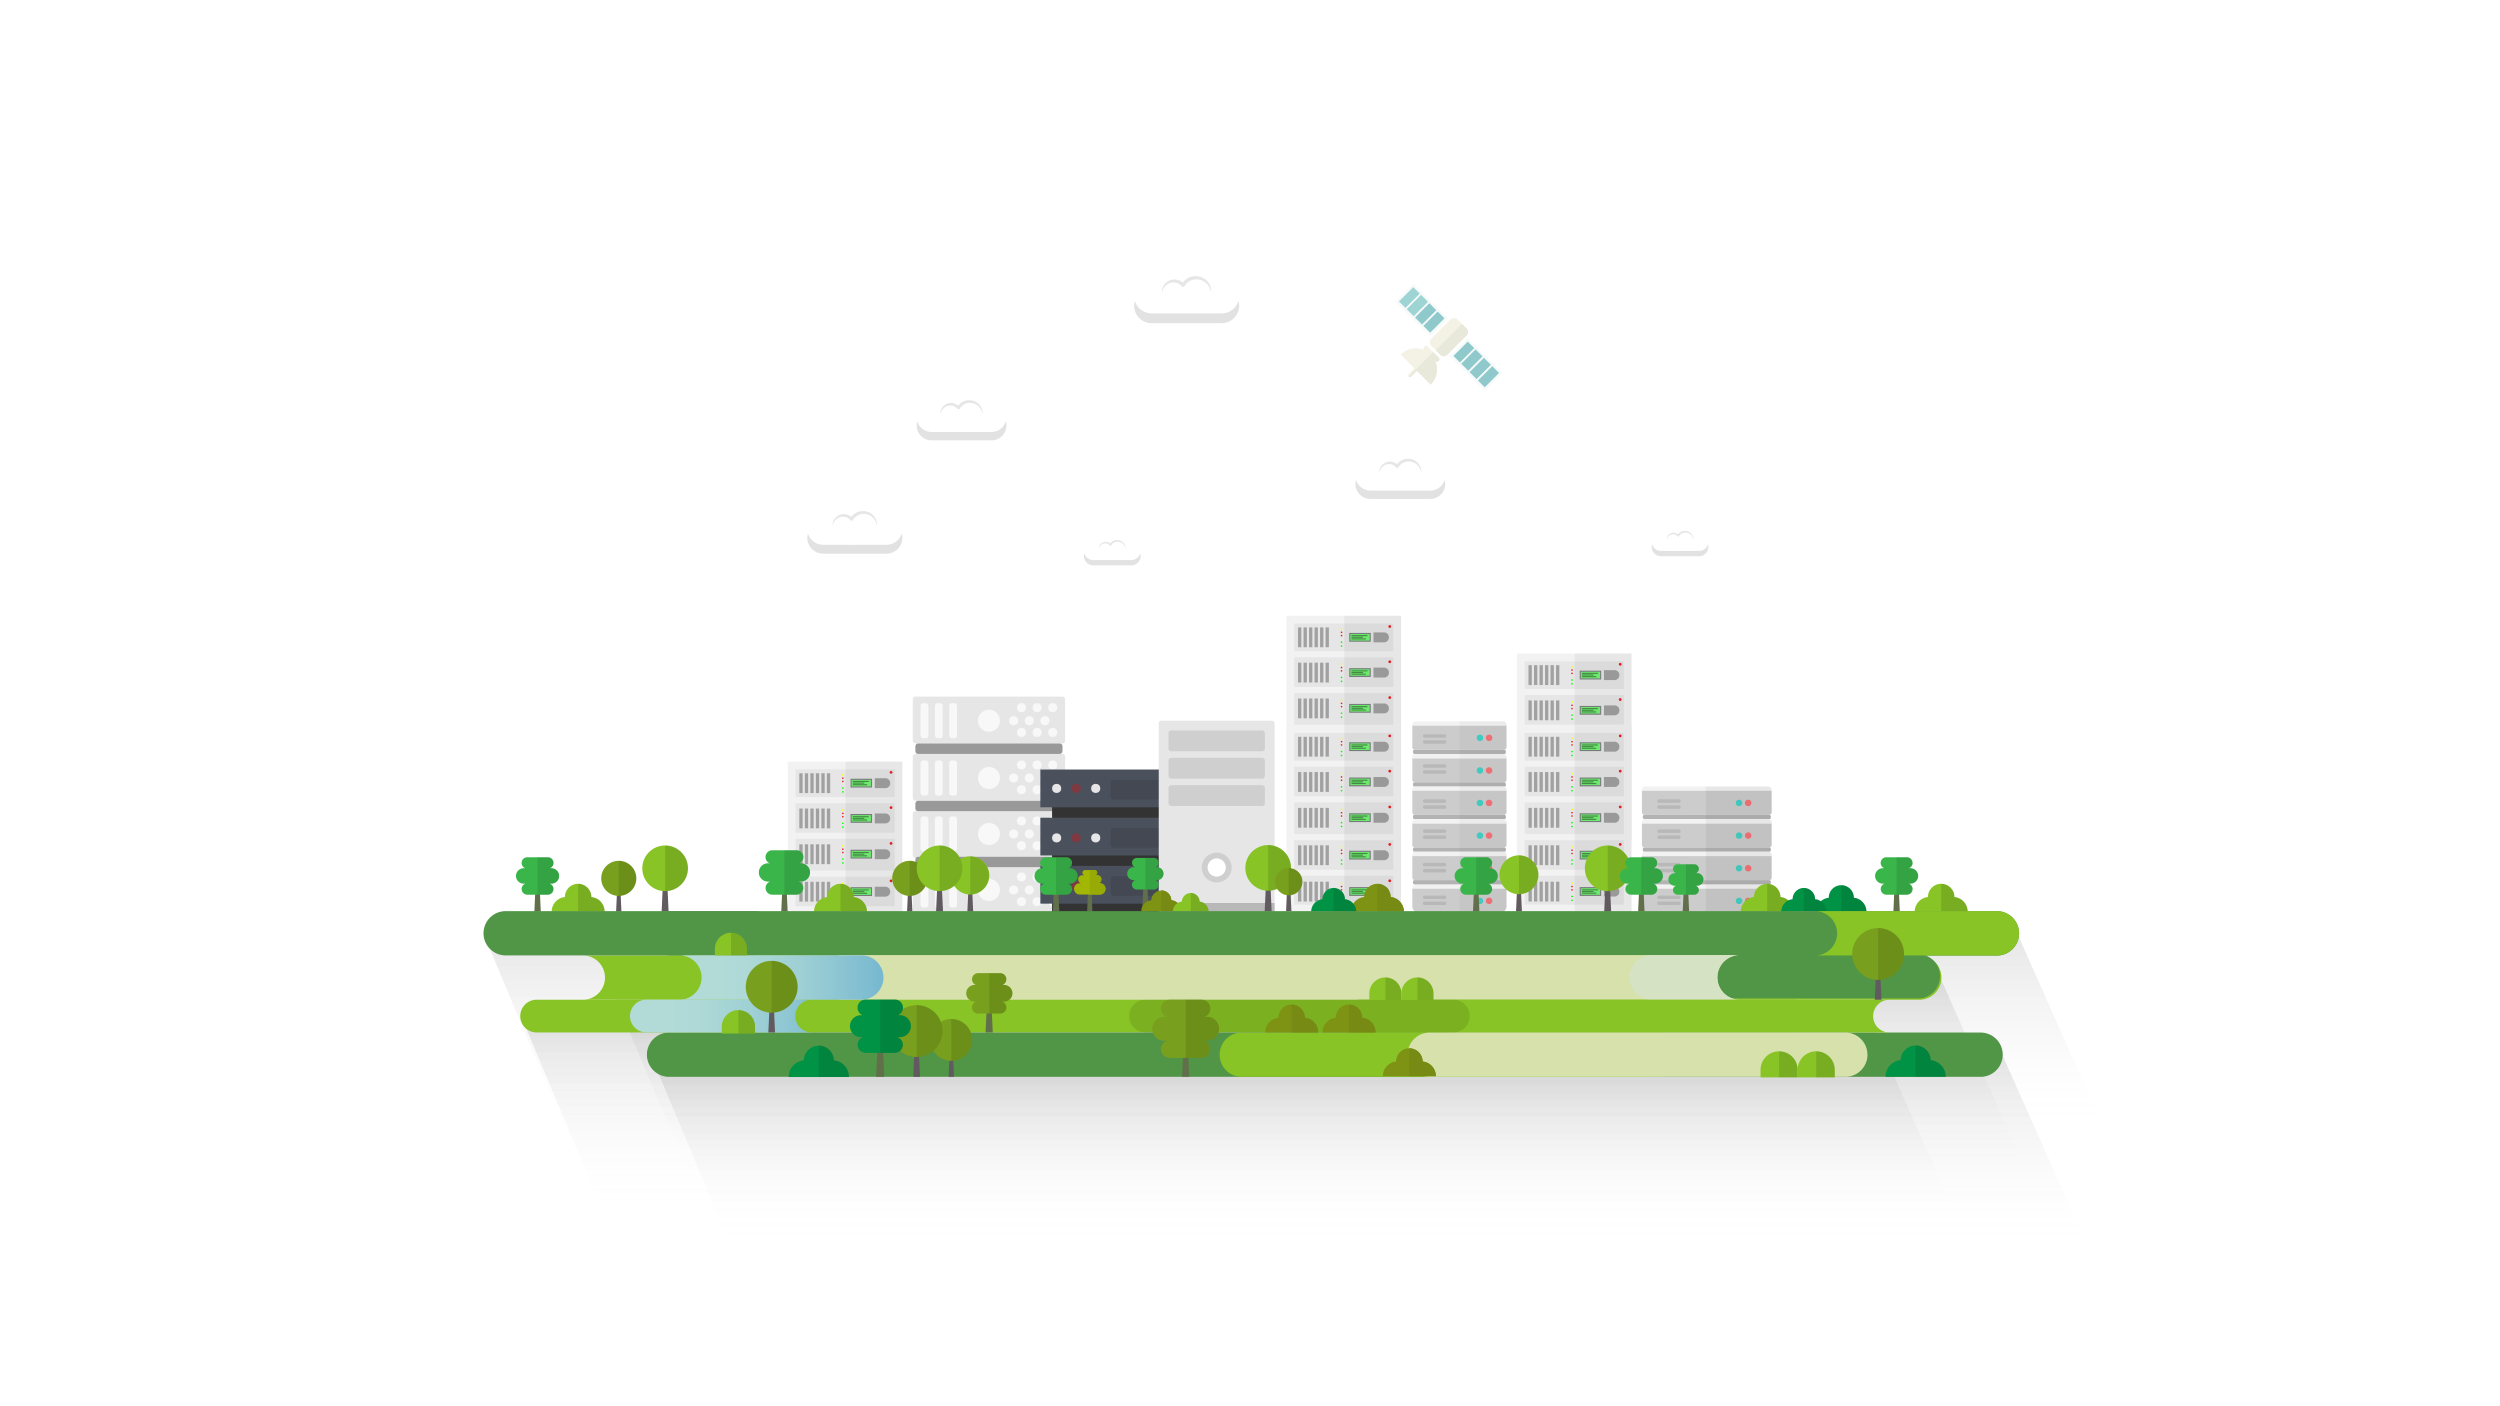 <svg xmlns="http://www.w3.org/2000/svg" xmlns:xlink="http://www.w3.org/1999/xlink" viewBox="0 0 1920 1080"><defs><style>.cls-1{mask:url(#mask);filter:url(#luminosity-noclip-8);}.cls-10,.cls-12,.cls-14,.cls-2,.cls-4,.cls-6,.cls-8{mix-blend-mode:multiply;}.cls-2{fill:url(#linear-gradient);}.cls-3{mask:url(#mask-2);filter:url(#luminosity-noclip-13);}.cls-4{fill:url(#linear-gradient-2);}.cls-5{mask:url(#mask-3);filter:url(#luminosity-noclip-14);}.cls-6{fill:url(#linear-gradient-3);}.cls-7{mask:url(#mask-4);filter:url(#luminosity-noclip-9);}.cls-8{fill:url(#linear-gradient-4);}.cls-9{mask:url(#mask-5);filter:url(#luminosity-noclip-10);}.cls-10{fill:url(#linear-gradient-5);}.cls-11{mask:url(#mask-6);filter:url(#luminosity-noclip-11);}.cls-12{fill:url(#linear-gradient-6);}.cls-13{mask:url(#mask-7);filter:url(#luminosity-noclip-12);}.cls-14{fill:url(#linear-gradient-7);}.cls-15{mask:url(#mask-8);}.cls-16,.cls-18,.cls-20,.cls-22,.cls-24,.cls-26,.cls-28,.cls-29,.cls-30,.cls-31,.cls-32,.cls-41{opacity:0.1;}.cls-16{fill:url(#Unbenannter_Verlauf_5);}.cls-17{mask:url(#mask-9);}.cls-18{fill:url(#Unbenannter_Verlauf_5-2);}.cls-19{mask:url(#mask-10);}.cls-20{fill:url(#Unbenannter_Verlauf_5-3);}.cls-21{mask:url(#mask-11);}.cls-22{fill:url(#Unbenannter_Verlauf_5-4);}.cls-23{mask:url(#mask-12);}.cls-24{fill:url(#Unbenannter_Verlauf_5-5);}.cls-25{mask:url(#mask-13);}.cls-26{fill:url(#Unbenannter_Verlauf_5-6);}.cls-27{mask:url(#mask-14);}.cls-28{fill:url(#Unbenannter_Verlauf_5-7);}.cls-29{fill:url(#Unbenannter_Verlauf_5-8);}.cls-30{fill:url(#Unbenannter_Verlauf_5-9);}.cls-31{fill:url(#Unbenannter_Verlauf_5-10);}.cls-32{fill:url(#Unbenannter_Verlauf_5-11);}.cls-33{fill:#f6faf9;}.cls-34{fill:#9fd4d4;}.cls-35{fill:#8fc9cc;}.cls-36{fill:#f3f2e4;}.cls-37{fill:#e8e8db;}.cls-38,.cls-58{fill:#fff;}.cls-39{opacity:0.23;}.cls-40{fill:gray;}.cls-42{fill:#e6e6e6;}.cls-43{fill:#f2f2f2;}.cls-44{fill:#ff0;}.cls-45{fill:#ed1c24;}.cls-46{fill:lime;}.cls-47,.cls-61{opacity:0.3;}.cls-48{opacity:0.5;}.cls-49{fill:#151b21;}.cls-50{opacity:0.4;}.cls-51{opacity:0.05;}.cls-52{fill:#ccc;}.cls-53{fill:#b3b3b3;}.cls-54{fill:#ff5b62;}.cls-54,.cls-55{opacity:0.8;}.cls-55{fill:#21d0c3;}.cls-56{opacity:0.03;}.cls-57{fill:#999;}.cls-58{opacity:0.7;}.cls-59{fill:#333;}.cls-60{fill:#4a505c;}.cls-61{fill:red;}.cls-62{opacity:0.2;}.cls-63{fill:#009245;}.cls-64{fill:#615a5f;}.cls-65{fill:#88c425;}.cls-66{opacity:0.12;}.cls-67{fill:#61704a;}.cls-68{fill:#a2b604;}.cls-69{fill:#97aa06;}.cls-70{fill:#39b54a;}.cls-71{fill:#789f1d;}.cls-72{fill:#7e9214;}.cls-73{fill:#778a13;}.cls-74{fill:#519547;}.cls-75{fill:#d7e1ac;}.cls-76{fill:#d5e3c4;}.cls-77{fill:url(#linear-gradient-8);}.cls-78{fill:url(#linear-gradient-9);}.cls-79{filter:url(#luminosity-noclip-7);}.cls-80{filter:url(#luminosity-noclip-6);}.cls-81{filter:url(#luminosity-noclip-5);}.cls-82{filter:url(#luminosity-noclip-4);}.cls-83{filter:url(#luminosity-noclip-3);}.cls-84{filter:url(#luminosity-noclip-2);}.cls-85{filter:url(#luminosity-noclip);}</style><filter id="luminosity-noclip" x="834.59" y="-8732" width="75" height="32766" filterUnits="userSpaceOnUse" color-interpolation-filters="sRGB"><feFlood flood-color="#fff" result="bg"/><feBlend in="SourceGraphic" in2="bg"/></filter><mask id="mask" x="834.59" y="-8732" width="75" height="32766" maskUnits="userSpaceOnUse"><g class="cls-85"/></mask><linearGradient id="linear-gradient" x1="857.33" y1="429.1" x2="882.78" y2="498.81" gradientUnits="userSpaceOnUse"><stop offset="0.05" stop-color="#fff"/><stop offset="0.16" stop-color="#d9d9d9"/><stop offset="0.4" stop-color="#8d8d8d"/><stop offset="0.61" stop-color="#505050"/><stop offset="0.78" stop-color="#252525"/><stop offset="0.92" stop-color="#0a0a0a"/><stop offset="1"/></linearGradient><filter id="luminosity-noclip-2" x="872.28" y="-8732" width="149.17" height="32766" filterUnits="userSpaceOnUse" color-interpolation-filters="sRGB"><feFlood flood-color="#fff" result="bg"/><feBlend in="SourceGraphic" in2="bg"/></filter><mask id="mask-2" x="872.28" y="-8732" width="149.17" height="32766" maskUnits="userSpaceOnUse"><g class="cls-84"/></mask><linearGradient id="linear-gradient-2" x1="915.03" y1="245.46" x2="961.5" y2="358.33" xlink:href="#linear-gradient"/><filter id="luminosity-noclip-3" x="1094.37" y="-8732" width="155.35" height="32766" filterUnits="userSpaceOnUse" color-interpolation-filters="sRGB"><feFlood flood-color="#fff" result="bg"/><feBlend in="SourceGraphic" in2="bg"/></filter><mask id="mask-3" x="1094.37" y="-8732" width="155.35" height="32766" maskUnits="userSpaceOnUse"><g class="cls-83"/></mask><linearGradient id="linear-gradient-3" x1="1110.8" y1="271.12" x2="1170.55" y2="395.05" xlink:href="#linear-gradient"/><filter id="luminosity-noclip-4" x="1270.52" y="-8732" width="75" height="32766" filterUnits="userSpaceOnUse" color-interpolation-filters="sRGB"><feFlood flood-color="#fff" result="bg"/><feBlend in="SourceGraphic" in2="bg"/></filter><mask id="mask-4" x="1270.52" y="-8732" width="75" height="32766" maskUnits="userSpaceOnUse"><g class="cls-82"/></mask><linearGradient id="linear-gradient-4" x1="1287.98" y1="426.88" x2="1314.53" y2="478.88" xlink:href="#linear-gradient"/><filter id="luminosity-noclip-5" x="704.94" y="-8732" width="162.31" height="32766" filterUnits="userSpaceOnUse" color-interpolation-filters="sRGB"><feFlood flood-color="#fff" result="bg"/><feBlend in="SourceGraphic" in2="bg"/></filter><mask id="mask-5" x="704.94" y="-8732" width="162.31" height="32766" maskUnits="userSpaceOnUse"><g class="cls-81"/></mask><linearGradient id="linear-gradient-5" x1="740.68" y1="336.81" x2="823.66" y2="527.64" xlink:href="#linear-gradient"/><filter id="luminosity-noclip-6" x="1042.92" y="-8732" width="159.8" height="32766" filterUnits="userSpaceOnUse" color-interpolation-filters="sRGB"><feFlood flood-color="#fff" result="bg"/><feBlend in="SourceGraphic" in2="bg"/></filter><mask id="mask-6" x="1042.92" y="-8732" width="159.8" height="32766" maskUnits="userSpaceOnUse"><g class="cls-80"/></mask><linearGradient id="linear-gradient-6" x1="1084.69" y1="390.12" x2="1128.95" y2="500.78" gradientTransform="matrix(1, 0.01, -0.01, 1, 1.73, -16.37)" xlink:href="#linear-gradient"/><filter id="luminosity-noclip-7" x="621.68" y="-8732" width="146.99" height="32766" filterUnits="userSpaceOnUse" color-interpolation-filters="sRGB"><feFlood flood-color="#fff" result="bg"/><feBlend in="SourceGraphic" in2="bg"/></filter><mask id="mask-7" x="621.68" y="-8732" width="146.99" height="32766" maskUnits="userSpaceOnUse"><g class="cls-79"/></mask><linearGradient id="linear-gradient-7" x1="660.28" y1="424.32" x2="716.7" y2="557.08" xlink:href="#linear-gradient"/><filter id="luminosity-noclip-8" x="834.59" y="423.53" width="75" height="85.99" filterUnits="userSpaceOnUse" color-interpolation-filters="sRGB"><feFlood flood-color="#fff" result="bg"/><feBlend in="SourceGraphic" in2="bg"/></filter><mask id="mask-8" x="834.59" y="423.53" width="75" height="85.99" maskUnits="userSpaceOnUse"><g class="cls-1"><polygon class="cls-2" points="847.46 423.53 834.59 430.09 867.2 509.52 909.59 508.94 872.57 423.53 847.46 423.53"/></g></mask><linearGradient id="Unbenannter_Verlauf_5" x1="872.09" y1="509.52" x2="872.09" y2="423.53" gradientUnits="userSpaceOnUse"><stop offset="0.05" stop-color="#fff" stop-opacity="0"/><stop offset="1"/></linearGradient><filter id="luminosity-noclip-9" x="1270.52" y="418.8" width="75" height="85.99" filterUnits="userSpaceOnUse" color-interpolation-filters="sRGB"><feFlood flood-color="#fff" result="bg"/><feBlend in="SourceGraphic" in2="bg"/></filter><mask id="mask-9" x="1270.52" y="418.8" width="75" height="85.99" maskUnits="userSpaceOnUse"><g class="cls-7"><polygon class="cls-8" points="1283.39 418.8 1270.52 425.36 1303.13 504.8 1345.51 504.21 1308.5 418.8 1283.39 418.8"/></g></mask><linearGradient id="Unbenannter_Verlauf_5-2" x1="1308.02" y1="504.8" x2="1308.02" y2="418.8" xlink:href="#Unbenannter_Verlauf_5"/><filter id="luminosity-noclip-10" x="704.94" y="329.29" width="162.31" height="227.02" filterUnits="userSpaceOnUse" color-interpolation-filters="sRGB"><feFlood flood-color="#fff" result="bg"/><feBlend in="SourceGraphic" in2="bg"/></filter><mask id="mask-10" x="704.94" y="329.29" width="162.31" height="227.02" maskUnits="userSpaceOnUse"><g class="cls-9"><polygon class="cls-10" points="771.07 329.29 744.65 329.29 731.74 329.29 704.94 329.29 744.65 421.74 802.46 556.3 867.25 556.3 771.07 329.29"/></g></mask><linearGradient id="Unbenannter_Verlauf_5-3" x1="786.1" y1="556.3" x2="786.1" y2="329.29" xlink:href="#Unbenannter_Verlauf_5"/><filter id="luminosity-noclip-11" x="1042.92" y="376.61" width="159.8" height="228.79" filterUnits="userSpaceOnUse" color-interpolation-filters="sRGB"><feFlood flood-color="#fff" result="bg"/><feBlend in="SourceGraphic" in2="bg"/></filter><mask id="mask-11" x="1042.92" y="376.61" width="159.8" height="228.79" maskUnits="userSpaceOnUse"><g class="cls-11"><polygon class="cls-12" points="1109.05 377.34 1082.64 377.05 1069.72 376.91 1042.92 376.61 1081.62 469.5 1137.94 604.69 1202.72 605.4 1109.05 377.34"/></g></mask><linearGradient id="Unbenannter_Verlauf_5-4" x1="1122.82" y1="605.41" x2="1122.82" y2="376.61" xlink:href="#Unbenannter_Verlauf_5"/><filter id="luminosity-noclip-12" x="621.68" y="405.51" width="146.99" height="180.75" filterUnits="userSpaceOnUse" color-interpolation-filters="sRGB"><feFlood flood-color="#fff" result="bg"/><feBlend in="SourceGraphic" in2="bg"/></filter><mask id="mask-12" x="621.68" y="405.51" width="146.99" height="180.75" maskUnits="userSpaceOnUse"><g class="cls-13"><polygon class="cls-14" points="648.48 420.94 621.68 420.94 689.54 586.26 768.67 586.26 690.3 405.51 648.48 420.94"/></g></mask><linearGradient id="Unbenannter_Verlauf_5-5" x1="695.17" y1="586.26" x2="695.17" y2="405.51" xlink:href="#Unbenannter_Verlauf_5"/><filter id="luminosity-noclip-13" x="872.28" y="237.7" width="149.17" height="167.75" filterUnits="userSpaceOnUse" color-interpolation-filters="sRGB"><feFlood flood-color="#fff" result="bg"/><feBlend in="SourceGraphic" in2="bg"/></filter><mask id="mask-13" x="872.28" y="237.7" width="149.17" height="167.75" maskUnits="userSpaceOnUse"><g class="cls-3"><polygon class="cls-4" points="899.08 240.13 872.28 240.13 941.99 405.45 1021.45 405.45 947.32 237.7 899.08 240.13"/></g></mask><linearGradient id="Unbenannter_Verlauf_5-6" x1="946.87" y1="405.45" x2="946.87" y2="237.7" xlink:href="#Unbenannter_Verlauf_5"/><filter id="luminosity-noclip-14" x="1094.37" y="267.09" width="155.35" height="245.97" filterUnits="userSpaceOnUse" color-interpolation-filters="sRGB"><feFlood flood-color="#fff" result="bg"/><feBlend in="SourceGraphic" in2="bg"/></filter><mask id="mask-14" x="1094.37" y="267.09" width="155.35" height="245.97" maskUnits="userSpaceOnUse"><g class="cls-5"><polygon class="cls-6" points="1153.54 286.04 1134.09 286.04 1111.97 267.09 1094.37 286.04 1134.09 378.49 1191.9 513.05 1249.72 513.05 1153.54 286.04"/></g></mask><linearGradient id="Unbenannter_Verlauf_5-7" x1="1172.05" y1="513.05" x2="1172.05" y2="267.09" xlink:href="#Unbenannter_Verlauf_5"/><linearGradient id="Unbenannter_Verlauf_5-8" x1="954.53" y1="945.51" x2="954.53" y2="783.51" xlink:href="#Unbenannter_Verlauf_5"/><linearGradient id="Unbenannter_Verlauf_5-9" x1="996.53" y1="879.51" x2="996.53" y2="717.51" xlink:href="#Unbenannter_Verlauf_5"/><linearGradient id="Unbenannter_Verlauf_5-10" x1="1013.53" y1="911.51" x2="1013.53" y2="749.51" xlink:href="#Unbenannter_Verlauf_5"/><linearGradient id="Unbenannter_Verlauf_5-11" x1="1054.53" y1="971.51" x2="1054.53" y2="809.51" xlink:href="#Unbenannter_Verlauf_5"/><linearGradient id="linear-gradient-8" x1="483.52" y1="780.33" x2="643.41" y2="780.33" gradientUnits="userSpaceOnUse"><stop offset="0.18" stop-color="#b2dbd7"/><stop offset="0.37" stop-color="#acd8d6"/><stop offset="0.63" stop-color="#9bced4"/><stop offset="0.92" stop-color="#7fbdd1"/><stop offset="1" stop-color="#76b8d0"/></linearGradient><linearGradient id="linear-gradient-9" x1="521.78" y1="750.73" x2="678.49" y2="750.73" xlink:href="#linear-gradient-8"/></defs><title>svg-homepage-hero-image</title><g id="Schatten"><g class="cls-15"><polygon class="cls-16" points="847.46 423.53 834.59 430.09 867.2 509.52 909.59 508.94 872.57 423.53 847.46 423.53"/></g><g class="cls-17"><polygon class="cls-18" points="1283.39 418.8 1270.52 425.36 1303.13 504.8 1345.51 504.21 1308.5 418.8 1283.39 418.8"/></g><g class="cls-19"><polygon class="cls-20" points="771.07 329.29 744.65 329.29 731.74 329.29 704.94 329.29 744.65 421.74 802.46 556.3 867.25 556.3 771.07 329.29"/></g><g class="cls-21"><polygon class="cls-22" points="1109.05 377.34 1082.64 377.05 1069.72 376.91 1042.92 376.61 1081.62 469.5 1137.94 604.69 1202.72 605.4 1109.05 377.34"/></g><g class="cls-23"><polygon class="cls-24" points="648.48 420.94 621.68 420.94 689.54 586.26 768.67 586.26 690.3 405.51 648.48 420.94"/></g><g class="cls-25"><polygon class="cls-26" points="899.08 240.13 872.28 240.13 941.99 405.45 1021.45 405.45 947.32 237.7 899.08 240.13"/></g><g class="cls-27"><polygon class="cls-28" points="1153.54 286.04 1134.09 286.04 1111.97 267.09 1094.37 286.04 1134.09 378.49 1191.9 513.05 1249.72 513.05 1153.54 286.04"/></g><polygon class="cls-29" points="1507.53 945.51 1435.53 783.51 401.53 783.51 465.53 936.51 1507.53 945.51"/><polygon class="cls-30" points="1621.53 879.51 1549.53 717.51 371.53 717.51 435.53 870.51 1621.53 879.51"/><polygon class="cls-31" points="1561.53 911.51 1489.53 749.51 465.53 749.51 529.53 902.51 1561.53 911.51"/><polygon class="cls-32" points="1609.53 971.51 1537.53 809.51 499.53 809.51 563.53 962.51 1609.53 971.51"/></g><g id="Schatten_und_Satelite" data-name="Schatten und Satelite"><rect class="cls-33" x="1082.2" y="219.25" width="19.48" height="37.65" transform="translate(151.48 841.85) rotate(-45)"/><rect class="cls-34" x="1074.59" y="224.96" width="15.54" height="7.06" transform="translate(155.47 832.3) rotate(-45)"/><rect class="cls-35" x="1087.17" y="237.28" width="15.54" height="7.59" transform="translate(150.22 844.83) rotate(-45)"/><rect class="cls-34" x="1080.79" y="230.89" width="15.54" height="7.59" transform="translate(152.86 838.43) rotate(-45)"/><rect class="cls-35" x="1093.48" y="243.69" width="15.54" height="7.38" transform="translate(147.62 851.16) rotate(-45)"/><rect class="cls-33" x="1124.07" y="261.11" width="19.48" height="37.65" transform="translate(134.14 883.73) rotate(-45)"/><rect class="cls-35" x="1116.46" y="266.83" width="15.54" height="7.06" transform="translate(138.11 874.15) rotate(-45)"/><rect class="cls-35" x="1129.04" y="279.15" width="15.54" height="7.59" transform="translate(132.91 886.76) rotate(-45)"/><rect class="cls-35" x="1122.66" y="272.76" width="15.54" height="7.59" transform="translate(135.52 880.3) rotate(-45)"/><rect class="cls-35" x="1135.35" y="285.56" width="15.54" height="7.38" transform="translate(130.33 893.11) rotate(-45)"/><path class="cls-36" d="M1111.54,272.43a3.85,3.85,0,0,1-5.44,0l-6.88-6.88a3.85,3.85,0,0,1,0-5.44L1114,245.36a3.85,3.85,0,0,1,5.44,0l6.88,6.88a3.85,3.85,0,0,1,0,5.44Z"/><path class="cls-37" d="M1111.54,272.43l14.76-14.76a3.85,3.85,0,0,0,0-5.44l-3.44-3.44-20.2,20.2,3.44,3.44A3.85,3.85,0,0,0,1111.54,272.43Z"/><path class="cls-36" d="M1104.93,277.29a1.86,1.86,0,0,1-2.63,0l-8.51-8.51a1.86,1.86,0,0,1,0-2.63h0a1.86,1.86,0,0,1,2.63,0l8.51,8.51a1.86,1.86,0,0,1,0,2.63Z"/><path class="cls-36" d="M1098.78,272.3a16.31,16.31,0,0,0-23.06,0l23.06,23.06A16.31,16.31,0,0,0,1098.78,272.3Z"/><path class="cls-36" d="M1083.72,289.21a1.31,1.31,0,0,1-1.86,0h0a1.31,1.31,0,0,1,0-1.86l11.3-11.3a1.31,1.31,0,0,1,1.86,0h0a1.31,1.31,0,0,1,0,1.86Z"/><path class="cls-37" d="M1102.1,277.09l.2.2a1.86,1.86,0,0,0,2.63-2.63l-4.26-4.26-18.81,18.81a1.31,1.31,0,0,0,1.86,0l4.45-4.45,10.6,10.6A16.31,16.31,0,0,0,1102.1,277.09Z"/></g><g id="Wolken"><path class="cls-38" d="M745.77,300a13.94,13.94,0,0,1,7.77,12.5c0,1,6,2,5.82,2.92a11.48,11.48,0,1,1,2.1,22.77h-46a11.48,11.48,0,0,1-.13-23c0-.09,0-.18,0-.28a11.48,11.48,0,0,1,9.7-11.34"/><g class="cls-39"><path class="cls-40" d="M761.46,331.77h-46a11.48,11.48,0,0,1-11-8.27,11.48,11.48,0,0,0,11,14.7h46a11.48,11.48,0,0,0,11-14.7A11.48,11.48,0,0,1,761.46,331.77Z"/></g><ellipse class="cls-38" cx="737.45" cy="314.68" rx="22.04" ry="16.81"/><path class="cls-41" d="M752.63,311.36a9.89,9.89,0,0,0-.74-.86,10.23,10.23,0,0,0-4.39-2.71,10.84,10.84,0,0,0-4.71-.34,10.31,10.31,0,0,0-4,1.47,10.85,10.85,0,0,0-2.87,2.61,8.59,8.59,0,0,0-5-2,8.22,8.22,0,0,0-5.91,2c-.19.17-.38.34-.56.53a7.56,7.56,0,0,0-1.62,2.52,9.25,9.25,0,0,0-.32,1,7.81,7.81,0,0,0-.15,2.65c.08-.37.12-.74.23-1.11a8.17,8.17,0,0,1,2-3.48,7.4,7.4,0,0,1,4.94-2.23c.26,0,.53,0,.79,0a7.21,7.21,0,0,1,2.07.46,6.81,6.81,0,0,1,1.57.85,8.39,8.39,0,0,1,1.29,1.22,1.14,1.14,0,0,0,1.54.17,2.83,2.83,0,0,0,.54-.7,9.84,9.84,0,0,1,.69-.9,9.09,9.09,0,0,1,4.82-2.88,10.73,10.73,0,0,1,1.83-.23,9.53,9.53,0,0,1,3,.41,9.7,9.7,0,0,1,4.67,3.18,10.75,10.75,0,0,1,2.21,5.25c-.08-.51.06-.53,0-.08,0-.26.05-.53.06-.8A9.59,9.59,0,0,0,752.63,311.36Z"/><path class="cls-38" d="M1082.77,345a13.94,13.94,0,0,1,7.77,12.5c0,1,6,2,5.82,2.92a11.48,11.48,0,1,1,2.1,22.77h-46a11.48,11.48,0,0,1-.13-23c0-.09,0-.18,0-.28a11.48,11.48,0,0,1,9.7-11.34"/><g class="cls-39"><path class="cls-40" d="M1098.46,376.77h-46a11.48,11.48,0,0,1-11-8.27,11.48,11.48,0,0,0,11,14.7h46a11.48,11.48,0,0,0,11-14.7A11.48,11.48,0,0,1,1098.46,376.77Z"/></g><ellipse class="cls-38" cx="1074.45" cy="359.68" rx="22.04" ry="16.81"/><path class="cls-41" d="M1089.63,356.36a9.89,9.89,0,0,0-.74-.86,10.23,10.23,0,0,0-4.39-2.71,10.84,10.84,0,0,0-4.71-.34,10.31,10.31,0,0,0-4,1.47,10.85,10.85,0,0,0-2.87,2.61,8.59,8.59,0,0,0-5-2,8.22,8.22,0,0,0-5.91,2c-.19.17-.38.34-.56.53a7.56,7.56,0,0,0-1.62,2.52,9.25,9.25,0,0,0-.32,1,7.81,7.81,0,0,0-.15,2.65c.08-.37.12-.74.23-1.11a8.17,8.17,0,0,1,2-3.48,7.4,7.4,0,0,1,4.94-2.23c.26,0,.53,0,.79,0a7.21,7.21,0,0,1,2.07.46,6.81,6.81,0,0,1,1.57.85,8.39,8.39,0,0,1,1.29,1.22,1.14,1.14,0,0,0,1.54.17,2.83,2.83,0,0,0,.54-.7,9.84,9.84,0,0,1,.69-.9,9.09,9.09,0,0,1,4.82-2.88,10.73,10.73,0,0,1,1.83-.23,9.53,9.53,0,0,1,3,.41,9.7,9.7,0,0,1,4.67,3.18,10.75,10.75,0,0,1,2.21,5.25c-.08-.51.06-.53,0-.08,0-.26.05-.53.06-.8A9.59,9.59,0,0,0,1089.63,356.36Z"/><path class="cls-38" d="M664.23,384.77A14.76,14.76,0,0,1,672.45,398c0,1.06,6.37,2.09,6.16,3.09a12.16,12.16,0,1,1,2.23,24.11H632.16a12.16,12.16,0,0,1-.14-24.31c0-.1,0-.19,0-.29a12.16,12.16,0,0,1,10.28-12"/><g class="cls-39"><path class="cls-40" d="M680.84,418.39H632.16a12.16,12.16,0,0,1-11.67-8.75,12.16,12.16,0,0,0,11.67,15.56h48.69a12.16,12.16,0,0,0,11.67-15.56A12.16,12.16,0,0,1,680.84,418.39Z"/></g><ellipse class="cls-38" cx="655.42" cy="400.3" rx="23.34" ry="17.8"/><path class="cls-41" d="M671.49,396.78a10.48,10.48,0,0,0-.78-.92,10.84,10.84,0,0,0-4.65-2.87,11.48,11.48,0,0,0-5-.36,10.92,10.92,0,0,0-4.22,1.56,11.48,11.48,0,0,0-3,2.76,9.09,9.09,0,0,0-5.27-2.08,8.7,8.7,0,0,0-6.26,2.13c-.21.18-.4.36-.59.56a8,8,0,0,0-1.71,2.67,9.79,9.79,0,0,0-.34,1.06,8.27,8.27,0,0,0-.16,2.8c.08-.39.13-.79.24-1.17a8.65,8.65,0,0,1,2.07-3.69,7.83,7.83,0,0,1,5.23-2.37c.28,0,.56,0,.84,0a7.63,7.63,0,0,1,2.2.49,7.21,7.21,0,0,1,1.66.9,8.89,8.89,0,0,1,1.37,1.29,1.2,1.2,0,0,0,1.63.18,3,3,0,0,0,.57-.75,10.42,10.42,0,0,1,.73-1,9.62,9.62,0,0,1,5.1-3.05,11.36,11.36,0,0,1,1.94-.25,10.09,10.09,0,0,1,3.16.43,10.27,10.27,0,0,1,4.94,3.37,11.38,11.38,0,0,1,2.34,5.56c-.08-.54.06-.57,0-.08,0-.28.05-.56.06-.84A10.16,10.16,0,0,0,671.49,396.78Z"/><path class="cls-38" d="M919.89,203.51A16.31,16.31,0,0,1,929,218.14c0,1.17,7,2.31,6.81,3.42a13.44,13.44,0,1,1,2.46,26.64H884.44a13.44,13.44,0,0,1-.15-26.87c0-.11,0-.21,0-.32a13.44,13.44,0,0,1,11.36-13.28"/><g class="cls-39"><path class="cls-40" d="M938.25,240.68H884.44a13.44,13.44,0,0,1-12.9-9.67,13.44,13.44,0,0,0,12.9,17.2h53.81a13.44,13.44,0,0,0,12.9-17.2A13.44,13.44,0,0,1,938.25,240.68Z"/></g><ellipse class="cls-38" cx="910.15" cy="220.68" rx="25.79" ry="19.68"/><path class="cls-41" d="M927.91,216.79a11.58,11.58,0,0,0-.86-1,12,12,0,0,0-5.14-3.17,12.69,12.69,0,0,0-5.52-.4,12.07,12.07,0,0,0-4.66,1.72,12.69,12.69,0,0,0-3.35,3.05,10.05,10.05,0,0,0-5.83-2.3,9.62,9.62,0,0,0-6.92,2.35c-.23.19-.44.4-.66.62a8.85,8.85,0,0,0-1.89,2.95,10.82,10.82,0,0,0-.37,1.18,9.14,9.14,0,0,0-.18,3.1c.09-.43.14-.87.27-1.29a9.56,9.56,0,0,1,2.29-4.08,8.66,8.66,0,0,1,5.78-2.62c.31,0,.62,0,.93,0a8.44,8.44,0,0,1,2.43.54,8,8,0,0,1,1.84,1,9.82,9.82,0,0,1,1.51,1.43,1.33,1.33,0,0,0,1.81.2,3.31,3.31,0,0,0,.63-.82,11.52,11.52,0,0,1,.81-1.06,10.63,10.63,0,0,1,5.64-3.38,12.56,12.56,0,0,1,2.15-.27,11.15,11.15,0,0,1,3.5.48,11.35,11.35,0,0,1,5.46,3.73,12.58,12.58,0,0,1,2.59,6.14c-.09-.6.07-.63,0-.09,0-.31.06-.62.07-.93A11.23,11.23,0,0,0,927.91,216.79Z"/><path class="cls-38" d="M858.86,410.12a8.79,8.79,0,0,1,4.9,7.88c0,.63,3.8,1.25,3.67,1.84a7.24,7.24,0,1,1,1.33,14.36h-29a7.24,7.24,0,0,1-.08-14.48c0-.06,0-.12,0-.17a7.24,7.24,0,0,1,6.12-7.16"/><g class="cls-39"><path class="cls-40" d="M868.76,430.14h-29a7.24,7.24,0,0,1-7-5.21,7.24,7.24,0,0,0,7,9.27h29a7.24,7.24,0,0,0,7-9.27A7.24,7.24,0,0,1,868.76,430.14Z"/></g><ellipse class="cls-38" cx="853.62" cy="419.37" rx="13.9" ry="10.61"/><path class="cls-41" d="M863.19,417.27a6.24,6.24,0,0,0-.46-.55A6.46,6.46,0,0,0,860,415a6.84,6.84,0,0,0-3-.22,6.5,6.5,0,0,0-2.51.93,6.84,6.84,0,0,0-1.81,1.65,5.42,5.42,0,0,0-3.14-1.24,5.18,5.18,0,0,0-3.73,1.27c-.12.1-.24.22-.35.33a4.77,4.77,0,0,0-1,1.59,5.83,5.83,0,0,0-.2.63,4.93,4.93,0,0,0-.1,1.67c0-.23.08-.47.14-.7a5.15,5.15,0,0,1,1.24-2.2,4.67,4.67,0,0,1,3.12-1.41c.17,0,.33,0,.5,0a4.55,4.55,0,0,1,1.31.29,4.3,4.3,0,0,1,1,.54,5.29,5.29,0,0,1,.81.77.72.72,0,0,0,1,.11,1.79,1.79,0,0,0,.34-.44A6.21,6.21,0,0,1,854,418a5.73,5.73,0,0,1,3-1.82,6.77,6.77,0,0,1,1.16-.15,6,6,0,0,1,1.88.26,6.12,6.12,0,0,1,2.94,2,6.78,6.78,0,0,1,1.39,3.31c0-.32,0-.34,0,0,0-.17,0-.33,0-.5A6.05,6.05,0,0,0,863.19,417.27Z"/><path class="cls-38" d="M1294.86,403.12a8.79,8.79,0,0,1,4.9,7.88c0,.63,3.8,1.25,3.67,1.84a7.24,7.24,0,1,1,1.33,14.36h-29a7.24,7.24,0,0,1-.08-14.48c0-.06,0-.12,0-.17a7.24,7.24,0,0,1,6.12-7.16"/><g class="cls-39"><path class="cls-40" d="M1304.76,423.14h-29a7.24,7.24,0,0,1-7-5.21,7.24,7.24,0,0,0,7,9.27h29a7.24,7.24,0,0,0,7-9.27A7.24,7.24,0,0,1,1304.76,423.14Z"/></g><ellipse class="cls-38" cx="1289.62" cy="412.37" rx="13.9" ry="10.61"/><path class="cls-41" d="M1299.19,410.27a6.24,6.24,0,0,0-.46-.55A6.46,6.46,0,0,0,1296,408a6.84,6.84,0,0,0-3-.22,6.5,6.5,0,0,0-2.51.93,6.84,6.84,0,0,0-1.81,1.65,5.42,5.42,0,0,0-3.14-1.24,5.18,5.18,0,0,0-3.73,1.27c-.12.1-.24.22-.35.33a4.77,4.77,0,0,0-1,1.59,5.83,5.83,0,0,0-.2.63,4.93,4.93,0,0,0-.1,1.67c0-.23.08-.47.14-.7a5.15,5.15,0,0,1,1.24-2.2,4.67,4.67,0,0,1,3.12-1.41c.17,0,.33,0,.5,0a4.55,4.55,0,0,1,1.31.29,4.3,4.3,0,0,1,1,.54,5.29,5.29,0,0,1,.81.77.72.72,0,0,0,1,.11,1.79,1.79,0,0,0,.34-.44,6.21,6.21,0,0,1,.44-.57,5.73,5.73,0,0,1,3-1.82,6.77,6.77,0,0,1,1.16-.15,6,6,0,0,1,1.88.26,6.12,6.12,0,0,1,2.94,2,6.78,6.78,0,0,1,1.39,3.31c0-.32,0-.34,0,0,0-.17,0-.33,0-.5A6.05,6.05,0,0,0,1299.19,410.27Z"/></g><g id="Server_2" data-name="Server 2"><rect class="cls-42" x="990.96" y="475.88" width="82.08" height="137.92"/><path class="cls-43" d="M1070.08,478.84v132H993.92v-132h76.15m5.92-5.92H988V616.76h88V472.91Z"/><rect class="cls-43" x="992.23" y="500.2" width="79.96" height="4.65"/><rect class="cls-43" x="991.38" y="527.56" width="80.81" height="4.65"/><rect class="cls-43" x="991.81" y="556.61" width="79.96" height="4.65"/><rect class="cls-43" x="990.54" y="583.97" width="81.23" height="4.65"/><circle class="cls-44" cx="1030.31" cy="483.07" r="0.63"/><circle class="cls-45" cx="1030.31" cy="485.61" r="0.63"/><circle class="cls-45" cx="1030.31" cy="488.14" r="0.63"/><circle class="cls-46" cx="1030.31" cy="493.22" r="0.63"/><circle class="cls-46" cx="1030.31" cy="496.18" r="0.63"/><g class="cls-47"><path d="M1054.85,485.67H1063a3.68,3.68,0,0,1,3.68,3.68v.26a3.68,3.68,0,0,1-3.68,3.68h-8.17a0,0,0,0,1,0,0v-7.62A0,0,0,0,1,1054.85,485.67Z"/></g><g class="cls-47"><rect x="996.88" y="481.86" width="2.54" height="15.23"/></g><g class="cls-47"><rect x="1001.12" y="481.86" width="2.54" height="15.23"/></g><g class="cls-47"><rect x="1005.35" y="481.86" width="2.54" height="15.23"/></g><g class="cls-47"><rect x="1009.58" y="481.86" width="2.54" height="15.23"/></g><g class="cls-47"><rect x="1013.81" y="481.86" width="2.54" height="15.23"/></g><g class="cls-47"><rect x="1018.04" y="481.86" width="2.54" height="15.23"/></g><circle class="cls-45" cx="1067.33" cy="481.16" r="1.06"/><g class="cls-48"><rect class="cls-46" x="1036.65" y="486.45" width="15.65" height="5.92"/><path class="cls-49" d="M1051.88,486.88V492h-14.81v-5.08h14.81m.85-.85h-16.5v6.77h16.5V486Z"/></g><g class="cls-50"><rect x="1037.92" y="487.72" width="12.27" height="0.85"/></g><g class="cls-50"><rect x="1037.92" y="488.99" width="8.88" height="0.85"/></g><g class="cls-50"><rect x="1037.92" y="490.26" width="11" height="0.85"/></g><circle class="cls-44" cx="1030.31" cy="510.14" r="0.63"/><circle class="cls-45" cx="1030.31" cy="512.68" r="0.63"/><circle class="cls-45" cx="1030.31" cy="515.22" r="0.63"/><circle class="cls-46" cx="1030.31" cy="520.3" r="0.63"/><circle class="cls-46" cx="1030.31" cy="523.26" r="0.63"/><g class="cls-47"><path d="M1054.85,512.74H1063a3.68,3.68,0,0,1,3.68,3.68v.26a3.68,3.68,0,0,1-3.68,3.68h-8.17a0,0,0,0,1,0,0v-7.62A0,0,0,0,1,1054.85,512.74Z"/></g><g class="cls-47"><rect x="996.88" y="508.94" width="2.54" height="15.23"/></g><g class="cls-47"><rect x="1001.12" y="508.94" width="2.54" height="15.23"/></g><g class="cls-47"><rect x="1005.35" y="508.94" width="2.54" height="15.23"/></g><g class="cls-47"><rect x="1009.58" y="508.94" width="2.54" height="15.23"/></g><g class="cls-47"><rect x="1013.81" y="508.94" width="2.54" height="15.23"/></g><g class="cls-47"><rect x="1018.04" y="508.94" width="2.54" height="15.23"/></g><circle class="cls-45" cx="1067.33" cy="508.24" r="1.06"/><g class="cls-48"><rect class="cls-46" x="1036.65" y="513.53" width="15.65" height="5.92"/><path class="cls-49" d="M1051.88,514V519h-14.81V514h14.81m.85-.85h-16.5v6.77h16.5v-6.77Z"/></g><g class="cls-50"><rect x="1037.92" y="514.8" width="12.27" height="0.85"/></g><g class="cls-50"><rect x="1037.92" y="516.07" width="8.88" height="0.85"/></g><g class="cls-50"><rect x="1037.92" y="517.34" width="11" height="0.85"/></g><circle class="cls-44" cx="1030.31" cy="537.64" r="0.63"/><circle class="cls-45" cx="1030.31" cy="540.18" r="0.63"/><circle class="cls-45" cx="1030.31" cy="542.72" r="0.63"/><circle class="cls-46" cx="1030.31" cy="547.8" r="0.63"/><circle class="cls-46" cx="1030.31" cy="550.76" r="0.63"/><g class="cls-47"><path d="M1054.85,540.24H1063a3.68,3.68,0,0,1,3.68,3.68v.26a3.68,3.68,0,0,1-3.68,3.68h-8.17a0,0,0,0,1,0,0v-7.62A0,0,0,0,1,1054.85,540.24Z"/></g><g class="cls-47"><rect x="996.88" y="536.44" width="2.54" height="15.23"/></g><g class="cls-47"><rect x="1001.12" y="536.44" width="2.54" height="15.23"/></g><g class="cls-47"><rect x="1005.35" y="536.44" width="2.54" height="15.23"/></g><g class="cls-47"><rect x="1009.58" y="536.44" width="2.54" height="15.23"/></g><g class="cls-47"><rect x="1013.81" y="536.44" width="2.54" height="15.23"/></g><g class="cls-47"><rect x="1018.04" y="536.44" width="2.54" height="15.23"/></g><circle class="cls-45" cx="1067.33" cy="535.74" r="1.06"/><g class="cls-48"><rect class="cls-46" x="1036.65" y="541.03" width="15.65" height="5.92"/><path class="cls-49" d="M1051.88,541.45v5.08h-14.81v-5.08h14.81m.85-.85h-16.5v6.77h16.5v-6.77Z"/></g><g class="cls-50"><rect x="1037.92" y="542.3" width="12.27" height="0.85"/></g><g class="cls-50"><rect x="1037.92" y="543.57" width="8.88" height="0.85"/></g><g class="cls-50"><rect x="1037.92" y="544.84" width="11" height="0.85"/></g><circle class="cls-44" cx="1030.31" cy="566.41" r="0.63"/><circle class="cls-45" cx="1030.31" cy="568.95" r="0.63"/><circle class="cls-45" cx="1030.31" cy="571.49" r="0.63"/><circle class="cls-46" cx="1030.31" cy="576.57" r="0.63"/><circle class="cls-46" cx="1030.31" cy="579.53" r="0.63"/><g class="cls-47"><path d="M1054.85,569H1063a3.68,3.68,0,0,1,3.68,3.68v.26a3.68,3.68,0,0,1-3.68,3.68h-8.17a0,0,0,0,1,0,0V569a0,0,0,0,1,0,0Z"/></g><g class="cls-47"><rect x="996.88" y="565.2" width="2.54" height="15.23"/></g><g class="cls-47"><rect x="1001.12" y="565.2" width="2.54" height="15.23"/></g><g class="cls-47"><rect x="1005.35" y="565.2" width="2.54" height="15.23"/></g><g class="cls-47"><rect x="1009.58" y="565.2" width="2.54" height="15.23"/></g><g class="cls-47"><rect x="1013.81" y="565.2" width="2.54" height="15.23"/></g><g class="cls-47"><rect x="1018.04" y="565.2" width="2.54" height="15.23"/></g><circle class="cls-45" cx="1067.33" cy="564.51" r="1.06"/><g class="cls-48"><rect class="cls-46" x="1036.65" y="569.8" width="15.65" height="5.92"/><path class="cls-49" d="M1051.88,570.22v5.08h-14.81v-5.08h14.81m.85-.85h-16.5v6.77h16.5v-6.77Z"/></g><g class="cls-50"><rect x="1037.92" y="571.07" width="12.27" height="0.85"/></g><g class="cls-50"><rect x="1037.92" y="572.34" width="8.88" height="0.85"/></g><g class="cls-50"><rect x="1037.92" y="573.61" width="11" height="0.85"/></g><circle class="cls-44" cx="1030.31" cy="594.34" r="0.63"/><circle class="cls-45" cx="1030.31" cy="596.88" r="0.63"/><circle class="cls-45" cx="1030.31" cy="599.41" r="0.63"/><circle class="cls-46" cx="1030.31" cy="604.49" r="0.63"/><circle class="cls-46" cx="1030.31" cy="607.45" r="0.63"/><g class="cls-47"><path d="M1054.85,596.94H1063a3.68,3.68,0,0,1,3.68,3.68v.26a3.68,3.68,0,0,1-3.68,3.68h-8.17a0,0,0,0,1,0,0v-7.62a0,0,0,0,1,0,0Z"/></g><g class="cls-47"><rect x="996.88" y="593.13" width="2.54" height="15.23"/></g><g class="cls-47"><rect x="1001.12" y="593.13" width="2.54" height="15.23"/></g><g class="cls-47"><rect x="1005.35" y="593.13" width="2.54" height="15.23"/></g><g class="cls-47"><rect x="1009.58" y="593.13" width="2.54" height="15.23"/></g><g class="cls-47"><rect x="1013.81" y="593.13" width="2.54" height="15.23"/></g><g class="cls-47"><rect x="1018.04" y="593.13" width="2.54" height="15.23"/></g><circle class="cls-45" cx="1067.33" cy="592.43" r="1.06"/><g class="cls-48"><rect class="cls-46" x="1036.65" y="597.72" width="15.65" height="5.92"/><path class="cls-49" d="M1051.88,598.14v5.08h-14.81v-5.08h14.81m.85-.85h-16.5v6.77h16.5V597.3Z"/></g><g class="cls-50"><rect x="1037.92" y="598.99" width="12.27" height="0.85"/></g><g class="cls-50"><rect x="1037.92" y="600.26" width="8.88" height="0.85"/></g><g class="cls-50"><rect x="1037.92" y="601.53" width="11" height="0.85"/></g><rect class="cls-51" x="1032.42" y="472.91" width="43.55" height="143.86"/><rect class="cls-42" x="990.96" y="559.88" width="82.08" height="137.92"/><path class="cls-43" d="M1070.08,562.84v132H993.92v-132h76.15m5.92-5.92H988V700.76h88V556.91Z"/><rect class="cls-43" x="992.23" y="584.2" width="79.96" height="4.65"/><rect class="cls-43" x="991.38" y="611.56" width="80.81" height="4.65"/><rect class="cls-43" x="991.81" y="640.61" width="79.96" height="4.65"/><rect class="cls-43" x="990.54" y="667.97" width="81.23" height="4.65"/><circle class="cls-44" cx="1030.31" cy="567.07" r="0.63"/><circle class="cls-45" cx="1030.31" cy="569.61" r="0.63"/><circle class="cls-45" cx="1030.31" cy="572.14" r="0.63"/><circle class="cls-46" cx="1030.31" cy="577.22" r="0.63"/><circle class="cls-46" cx="1030.31" cy="580.18" r="0.63"/><g class="cls-47"><path d="M1054.85,569.67H1063a3.68,3.68,0,0,1,3.68,3.68v.26a3.68,3.68,0,0,1-3.68,3.68h-8.17a0,0,0,0,1,0,0v-7.62a0,0,0,0,1,0,0Z"/></g><g class="cls-47"><rect x="996.88" y="565.86" width="2.54" height="15.23"/></g><g class="cls-47"><rect x="1001.12" y="565.86" width="2.54" height="15.23"/></g><g class="cls-47"><rect x="1005.35" y="565.86" width="2.54" height="15.23"/></g><g class="cls-47"><rect x="1009.58" y="565.86" width="2.54" height="15.23"/></g><g class="cls-47"><rect x="1013.81" y="565.86" width="2.54" height="15.23"/></g><g class="cls-47"><rect x="1018.04" y="565.86" width="2.54" height="15.23"/></g><circle class="cls-45" cx="1067.33" cy="565.16" r="1.06"/><g class="cls-48"><rect class="cls-46" x="1036.65" y="570.45" width="15.65" height="5.92"/><path class="cls-49" d="M1051.88,570.88V576h-14.81v-5.08h14.81m.85-.85h-16.5v6.77h16.5V570Z"/></g><g class="cls-50"><rect x="1037.92" y="571.72" width="12.27" height="0.85"/></g><g class="cls-50"><rect x="1037.92" y="572.99" width="8.88" height="0.85"/></g><g class="cls-50"><rect x="1037.92" y="574.26" width="11" height="0.85"/></g><circle class="cls-44" cx="1030.31" cy="594.14" r="0.63"/><circle class="cls-45" cx="1030.31" cy="596.68" r="0.63"/><circle class="cls-45" cx="1030.31" cy="599.22" r="0.63"/><circle class="cls-46" cx="1030.31" cy="604.3" r="0.63"/><circle class="cls-46" cx="1030.31" cy="607.26" r="0.63"/><g class="cls-47"><path d="M1054.85,596.74H1063a3.68,3.68,0,0,1,3.68,3.68v.26a3.68,3.68,0,0,1-3.68,3.68h-8.17a0,0,0,0,1,0,0v-7.62a0,0,0,0,1,0,0Z"/></g><g class="cls-47"><rect x="996.88" y="592.94" width="2.54" height="15.23"/></g><g class="cls-47"><rect x="1001.12" y="592.94" width="2.54" height="15.23"/></g><g class="cls-47"><rect x="1005.35" y="592.94" width="2.54" height="15.23"/></g><g class="cls-47"><rect x="1009.58" y="592.94" width="2.54" height="15.23"/></g><g class="cls-47"><rect x="1013.81" y="592.94" width="2.54" height="15.23"/></g><g class="cls-47"><rect x="1018.04" y="592.94" width="2.54" height="15.23"/></g><circle class="cls-45" cx="1067.33" cy="592.24" r="1.06"/><g class="cls-48"><rect class="cls-46" x="1036.65" y="597.53" width="15.65" height="5.92"/><path class="cls-49" d="M1051.88,598V603h-14.81V598h14.81m.85-.85h-16.5v6.77h16.5v-6.77Z"/></g><g class="cls-50"><rect x="1037.92" y="598.8" width="12.27" height="0.85"/></g><g class="cls-50"><rect x="1037.92" y="600.07" width="8.88" height="0.85"/></g><g class="cls-50"><rect x="1037.92" y="601.34" width="11" height="0.85"/></g><circle class="cls-44" cx="1030.31" cy="621.64" r="0.63"/><circle class="cls-45" cx="1030.31" cy="624.18" r="0.63"/><circle class="cls-45" cx="1030.31" cy="626.72" r="0.63"/><circle class="cls-46" cx="1030.31" cy="631.8" r="0.63"/><circle class="cls-46" cx="1030.31" cy="634.76" r="0.63"/><g class="cls-47"><path d="M1054.85,624.24H1063a3.68,3.68,0,0,1,3.68,3.68v.26a3.68,3.68,0,0,1-3.68,3.68h-8.17a0,0,0,0,1,0,0v-7.62a0,0,0,0,1,0,0Z"/></g><g class="cls-47"><rect x="996.88" y="620.44" width="2.54" height="15.23"/></g><g class="cls-47"><rect x="1001.12" y="620.44" width="2.54" height="15.23"/></g><g class="cls-47"><rect x="1005.35" y="620.44" width="2.54" height="15.23"/></g><g class="cls-47"><rect x="1009.58" y="620.44" width="2.54" height="15.23"/></g><g class="cls-47"><rect x="1013.81" y="620.44" width="2.54" height="15.23"/></g><g class="cls-47"><rect x="1018.04" y="620.44" width="2.54" height="15.23"/></g><circle class="cls-45" cx="1067.33" cy="619.74" r="1.06"/><g class="cls-48"><rect class="cls-46" x="1036.65" y="625.03" width="15.65" height="5.92"/><path class="cls-49" d="M1051.88,625.45v5.08h-14.81v-5.08h14.81m.85-.85h-16.5v6.77h16.5v-6.77Z"/></g><g class="cls-50"><rect x="1037.92" y="626.3" width="12.27" height="0.85"/></g><g class="cls-50"><rect x="1037.92" y="627.57" width="8.88" height="0.85"/></g><g class="cls-50"><rect x="1037.92" y="628.84" width="11" height="0.85"/></g><circle class="cls-44" cx="1030.31" cy="650.41" r="0.63"/><circle class="cls-45" cx="1030.31" cy="652.95" r="0.63"/><circle class="cls-45" cx="1030.31" cy="655.49" r="0.63"/><circle class="cls-46" cx="1030.31" cy="660.57" r="0.63"/><circle class="cls-46" cx="1030.31" cy="663.53" r="0.63"/><g class="cls-47"><path d="M1054.85,653H1063a3.68,3.68,0,0,1,3.68,3.68v.26a3.68,3.68,0,0,1-3.68,3.68h-8.17a0,0,0,0,1,0,0V653A0,0,0,0,1,1054.85,653Z"/></g><g class="cls-47"><rect x="996.88" y="649.2" width="2.54" height="15.23"/></g><g class="cls-47"><rect x="1001.12" y="649.2" width="2.54" height="15.23"/></g><g class="cls-47"><rect x="1005.35" y="649.2" width="2.54" height="15.23"/></g><g class="cls-47"><rect x="1009.58" y="649.2" width="2.54" height="15.23"/></g><g class="cls-47"><rect x="1013.81" y="649.2" width="2.54" height="15.23"/></g><g class="cls-47"><rect x="1018.04" y="649.2" width="2.54" height="15.23"/></g><circle class="cls-45" cx="1067.33" cy="648.51" r="1.06"/><g class="cls-48"><rect class="cls-46" x="1036.65" y="653.8" width="15.65" height="5.92"/><path class="cls-49" d="M1051.88,654.22v5.08h-14.81v-5.08h14.81m.85-.85h-16.5v6.77h16.5v-6.77Z"/></g><g class="cls-50"><rect x="1037.92" y="655.07" width="12.27" height="0.85"/></g><g class="cls-50"><rect x="1037.92" y="656.34" width="8.88" height="0.85"/></g><g class="cls-50"><rect x="1037.92" y="657.61" width="11" height="0.85"/></g><circle class="cls-44" cx="1030.31" cy="678.34" r="0.63"/><circle class="cls-45" cx="1030.31" cy="680.88" r="0.63"/><circle class="cls-45" cx="1030.31" cy="683.41" r="0.63"/><circle class="cls-46" cx="1030.31" cy="688.49" r="0.63"/><circle class="cls-46" cx="1030.31" cy="691.45" r="0.63"/><g class="cls-47"><path d="M1054.85,680.94H1063a3.68,3.68,0,0,1,3.68,3.68v.26a3.68,3.68,0,0,1-3.68,3.68h-8.17a0,0,0,0,1,0,0v-7.62a0,0,0,0,1,0,0Z"/></g><g class="cls-47"><rect x="996.88" y="677.13" width="2.54" height="15.23"/></g><g class="cls-47"><rect x="1001.12" y="677.13" width="2.54" height="15.23"/></g><g class="cls-47"><rect x="1005.35" y="677.13" width="2.54" height="15.23"/></g><g class="cls-47"><rect x="1009.58" y="677.13" width="2.54" height="15.23"/></g><g class="cls-47"><rect x="1013.81" y="677.13" width="2.54" height="15.23"/></g><g class="cls-47"><rect x="1018.04" y="677.13" width="2.54" height="15.23"/></g><circle class="cls-45" cx="1067.33" cy="676.43" r="1.06"/><g class="cls-48"><rect class="cls-46" x="1036.65" y="681.72" width="15.65" height="5.92"/><path class="cls-49" d="M1051.88,682.14v5.08h-14.81v-5.08h14.81m.85-.85h-16.5v6.77h16.5V681.3Z"/></g><g class="cls-50"><rect x="1037.92" y="682.99" width="12.27" height="0.85"/></g><g class="cls-50"><rect x="1037.92" y="684.26" width="8.88" height="0.85"/></g><g class="cls-50"><rect x="1037.92" y="685.53" width="11" height="0.85"/></g><rect class="cls-51" x="1032.42" y="556.91" width="43.55" height="143.86"/><rect class="cls-42" x="1167.96" y="504.88" width="82.08" height="137.92"/><path class="cls-43" d="M1247.08,507.84v132h-76.15v-132h76.15m5.92-5.92h-88V645.76h88V501.91Z"/><rect class="cls-43" x="1169.23" y="529.2" width="79.96" height="4.65"/><rect class="cls-43" x="1168.38" y="556.56" width="80.81" height="4.65"/><rect class="cls-43" x="1168.81" y="585.61" width="79.96" height="4.65"/><rect class="cls-43" x="1167.54" y="612.97" width="81.23" height="4.65"/><circle class="cls-44" cx="1207.31" cy="512.07" r="0.63"/><circle class="cls-45" cx="1207.31" cy="514.61" r="0.63"/><circle class="cls-45" cx="1207.31" cy="517.14" r="0.63"/><circle class="cls-46" cx="1207.31" cy="522.22" r="0.63"/><circle class="cls-46" cx="1207.31" cy="525.18" r="0.63"/><g class="cls-47"><path d="M1231.85,514.67H1240a3.68,3.68,0,0,1,3.68,3.68v.26a3.68,3.68,0,0,1-3.68,3.68h-8.17a0,0,0,0,1,0,0v-7.62A0,0,0,0,1,1231.85,514.67Z"/></g><g class="cls-47"><rect x="1173.88" y="510.86" width="2.54" height="15.23"/></g><g class="cls-47"><rect x="1178.12" y="510.86" width="2.54" height="15.23"/></g><g class="cls-47"><rect x="1182.35" y="510.86" width="2.54" height="15.23"/></g><g class="cls-47"><rect x="1186.58" y="510.86" width="2.54" height="15.23"/></g><g class="cls-47"><rect x="1190.81" y="510.86" width="2.54" height="15.23"/></g><g class="cls-47"><rect x="1195.04" y="510.86" width="2.54" height="15.23"/></g><circle class="cls-45" cx="1244.33" cy="510.16" r="1.06"/><g class="cls-48"><rect class="cls-46" x="1213.65" y="515.45" width="15.65" height="5.92"/><path class="cls-49" d="M1228.88,515.88V521h-14.81v-5.08h14.81m.85-.85h-16.5v6.77h16.5V515Z"/></g><g class="cls-50"><rect x="1214.92" y="516.72" width="12.27" height="0.85"/></g><g class="cls-50"><rect x="1214.92" y="517.99" width="8.88" height="0.85"/></g><g class="cls-50"><rect x="1214.92" y="519.26" width="11" height="0.85"/></g><circle class="cls-44" cx="1207.31" cy="539.14" r="0.63"/><circle class="cls-45" cx="1207.31" cy="541.68" r="0.63"/><circle class="cls-45" cx="1207.31" cy="544.22" r="0.63"/><circle class="cls-46" cx="1207.31" cy="549.3" r="0.63"/><circle class="cls-46" cx="1207.31" cy="552.26" r="0.63"/><g class="cls-47"><path d="M1231.85,541.74H1240a3.68,3.68,0,0,1,3.68,3.68v.26a3.68,3.68,0,0,1-3.68,3.68h-8.17a0,0,0,0,1,0,0v-7.62A0,0,0,0,1,1231.85,541.74Z"/></g><g class="cls-47"><rect x="1173.88" y="537.94" width="2.54" height="15.23"/></g><g class="cls-47"><rect x="1178.12" y="537.94" width="2.54" height="15.23"/></g><g class="cls-47"><rect x="1182.35" y="537.94" width="2.54" height="15.23"/></g><g class="cls-47"><rect x="1186.58" y="537.94" width="2.54" height="15.23"/></g><g class="cls-47"><rect x="1190.81" y="537.94" width="2.54" height="15.23"/></g><g class="cls-47"><rect x="1195.04" y="537.94" width="2.54" height="15.23"/></g><circle class="cls-45" cx="1244.33" cy="537.24" r="1.06"/><g class="cls-48"><rect class="cls-46" x="1213.65" y="542.53" width="15.65" height="5.92"/><path class="cls-49" d="M1228.88,543V548h-14.81V543h14.81m.85-.85h-16.5v6.77h16.5v-6.77Z"/></g><g class="cls-50"><rect x="1214.92" y="543.8" width="12.27" height="0.85"/></g><g class="cls-50"><rect x="1214.92" y="545.07" width="8.88" height="0.85"/></g><g class="cls-50"><rect x="1214.92" y="546.34" width="11" height="0.85"/></g><circle class="cls-44" cx="1207.31" cy="566.64" r="0.63"/><circle class="cls-45" cx="1207.31" cy="569.18" r="0.63"/><circle class="cls-45" cx="1207.31" cy="571.72" r="0.63"/><circle class="cls-46" cx="1207.31" cy="576.8" r="0.63"/><circle class="cls-46" cx="1207.31" cy="579.76" r="0.63"/><g class="cls-47"><path d="M1231.85,569.24H1240a3.68,3.68,0,0,1,3.68,3.68v.26a3.68,3.68,0,0,1-3.68,3.68h-8.17a0,0,0,0,1,0,0v-7.62A0,0,0,0,1,1231.85,569.24Z"/></g><g class="cls-47"><rect x="1173.88" y="565.44" width="2.54" height="15.23"/></g><g class="cls-47"><rect x="1178.12" y="565.44" width="2.54" height="15.23"/></g><g class="cls-47"><rect x="1182.35" y="565.44" width="2.54" height="15.23"/></g><g class="cls-47"><rect x="1186.58" y="565.44" width="2.54" height="15.23"/></g><g class="cls-47"><rect x="1190.81" y="565.44" width="2.54" height="15.23"/></g><g class="cls-47"><rect x="1195.04" y="565.44" width="2.54" height="15.23"/></g><circle class="cls-45" cx="1244.33" cy="564.74" r="1.06"/><g class="cls-48"><rect class="cls-46" x="1213.65" y="570.03" width="15.65" height="5.92"/><path class="cls-49" d="M1228.88,570.45v5.08h-14.81v-5.08h14.81m.85-.85h-16.5v6.77h16.5v-6.77Z"/></g><g class="cls-50"><rect x="1214.92" y="571.3" width="12.27" height="0.85"/></g><g class="cls-50"><rect x="1214.92" y="572.57" width="8.88" height="0.85"/></g><g class="cls-50"><rect x="1214.92" y="573.84" width="11" height="0.85"/></g><circle class="cls-44" cx="1207.31" cy="595.41" r="0.63"/><circle class="cls-45" cx="1207.31" cy="597.95" r="0.63"/><circle class="cls-45" cx="1207.31" cy="600.49" r="0.63"/><circle class="cls-46" cx="1207.31" cy="605.57" r="0.63"/><circle class="cls-46" cx="1207.31" cy="608.53" r="0.63"/><g class="cls-47"><path d="M1231.85,598H1240a3.68,3.68,0,0,1,3.68,3.68v.26a3.68,3.68,0,0,1-3.68,3.68h-8.17a0,0,0,0,1,0,0V598A0,0,0,0,1,1231.85,598Z"/></g><g class="cls-47"><rect x="1173.88" y="594.2" width="2.54" height="15.23"/></g><g class="cls-47"><rect x="1178.12" y="594.2" width="2.54" height="15.23"/></g><g class="cls-47"><rect x="1182.35" y="594.2" width="2.54" height="15.23"/></g><g class="cls-47"><rect x="1186.58" y="594.2" width="2.54" height="15.23"/></g><g class="cls-47"><rect x="1190.81" y="594.2" width="2.54" height="15.23"/></g><g class="cls-47"><rect x="1195.04" y="594.2" width="2.54" height="15.23"/></g><circle class="cls-45" cx="1244.33" cy="593.51" r="1.06"/><g class="cls-48"><rect class="cls-46" x="1213.65" y="598.8" width="15.65" height="5.92"/><path class="cls-49" d="M1228.88,599.22v5.08h-14.81v-5.08h14.81m.85-.85h-16.5v6.77h16.5v-6.77Z"/></g><g class="cls-50"><rect x="1214.92" y="600.07" width="12.27" height="0.85"/></g><g class="cls-50"><rect x="1214.92" y="601.34" width="8.88" height="0.85"/></g><g class="cls-50"><rect x="1214.92" y="602.61" width="11" height="0.85"/></g><circle class="cls-44" cx="1207.31" cy="623.34" r="0.63"/><circle class="cls-45" cx="1207.31" cy="625.88" r="0.63"/><circle class="cls-45" cx="1207.31" cy="628.41" r="0.63"/><circle class="cls-46" cx="1207.31" cy="633.49" r="0.63"/><circle class="cls-46" cx="1207.31" cy="636.45" r="0.63"/><g class="cls-47"><path d="M1231.85,625.94H1240a3.68,3.68,0,0,1,3.68,3.68v.26a3.68,3.68,0,0,1-3.68,3.68h-8.17a0,0,0,0,1,0,0v-7.62A0,0,0,0,1,1231.85,625.94Z"/></g><g class="cls-47"><rect x="1173.88" y="622.13" width="2.54" height="15.23"/></g><g class="cls-47"><rect x="1178.12" y="622.13" width="2.54" height="15.23"/></g><g class="cls-47"><rect x="1182.35" y="622.13" width="2.54" height="15.23"/></g><g class="cls-47"><rect x="1186.58" y="622.13" width="2.54" height="15.23"/></g><g class="cls-47"><rect x="1190.81" y="622.13" width="2.54" height="15.23"/></g><g class="cls-47"><rect x="1195.04" y="622.13" width="2.54" height="15.23"/></g><circle class="cls-45" cx="1244.33" cy="621.43" r="1.06"/><g class="cls-48"><rect class="cls-46" x="1213.65" y="626.72" width="15.65" height="5.92"/><path class="cls-49" d="M1228.88,627.14v5.08h-14.81v-5.08h14.81m.85-.85h-16.5v6.77h16.5V626.3Z"/></g><g class="cls-50"><rect x="1214.92" y="627.99" width="12.27" height="0.85"/></g><g class="cls-50"><rect x="1214.92" y="629.26" width="8.88" height="0.85"/></g><g class="cls-50"><rect x="1214.92" y="630.53" width="11" height="0.85"/></g><rect class="cls-51" x="1209.42" y="501.91" width="43.55" height="143.86"/><rect class="cls-42" x="1167.96" y="559.88" width="82.08" height="137.92"/><path class="cls-43" d="M1247.08,562.84v132h-76.15v-132h76.15m5.92-5.92h-88V700.76h88V556.91Z"/><rect class="cls-43" x="1169.23" y="584.2" width="79.96" height="4.65"/><rect class="cls-43" x="1168.38" y="611.56" width="80.81" height="4.65"/><rect class="cls-43" x="1168.81" y="640.61" width="79.96" height="4.65"/><rect class="cls-43" x="1167.54" y="667.97" width="81.23" height="4.65"/><circle class="cls-44" cx="1207.31" cy="567.07" r="0.63"/><circle class="cls-45" cx="1207.31" cy="569.61" r="0.63"/><circle class="cls-45" cx="1207.31" cy="572.14" r="0.63"/><circle class="cls-46" cx="1207.31" cy="577.22" r="0.63"/><circle class="cls-46" cx="1207.31" cy="580.18" r="0.63"/><g class="cls-47"><path d="M1231.85,569.67H1240a3.68,3.68,0,0,1,3.68,3.68v.26a3.68,3.68,0,0,1-3.68,3.68h-8.17a0,0,0,0,1,0,0v-7.62a0,0,0,0,1,0,0Z"/></g><g class="cls-47"><rect x="1173.88" y="565.86" width="2.54" height="15.23"/></g><g class="cls-47"><rect x="1178.12" y="565.86" width="2.54" height="15.23"/></g><g class="cls-47"><rect x="1182.35" y="565.86" width="2.54" height="15.23"/></g><g class="cls-47"><rect x="1186.58" y="565.86" width="2.54" height="15.23"/></g><g class="cls-47"><rect x="1190.81" y="565.86" width="2.54" height="15.23"/></g><g class="cls-47"><rect x="1195.04" y="565.86" width="2.54" height="15.23"/></g><circle class="cls-45" cx="1244.33" cy="565.16" r="1.06"/><g class="cls-48"><rect class="cls-46" x="1213.65" y="570.45" width="15.65" height="5.92"/><path class="cls-49" d="M1228.88,570.88V576h-14.81v-5.08h14.81m.85-.85h-16.5v6.77h16.5V570Z"/></g><g class="cls-50"><rect x="1214.92" y="571.72" width="12.27" height="0.85"/></g><g class="cls-50"><rect x="1214.92" y="572.99" width="8.88" height="0.85"/></g><g class="cls-50"><rect x="1214.92" y="574.26" width="11" height="0.85"/></g><circle class="cls-44" cx="1207.31" cy="594.14" r="0.63"/><circle class="cls-45" cx="1207.31" cy="596.68" r="0.63"/><circle class="cls-45" cx="1207.31" cy="599.22" r="0.63"/><circle class="cls-46" cx="1207.31" cy="604.3" r="0.63"/><circle class="cls-46" cx="1207.31" cy="607.26" r="0.63"/><g class="cls-47"><path d="M1231.85,596.74H1240a3.68,3.68,0,0,1,3.68,3.68v.26a3.68,3.68,0,0,1-3.68,3.68h-8.17a0,0,0,0,1,0,0v-7.62A0,0,0,0,1,1231.85,596.74Z"/></g><g class="cls-47"><rect x="1173.88" y="592.94" width="2.54" height="15.23"/></g><g class="cls-47"><rect x="1178.12" y="592.94" width="2.54" height="15.23"/></g><g class="cls-47"><rect x="1182.35" y="592.94" width="2.54" height="15.23"/></g><g class="cls-47"><rect x="1186.58" y="592.94" width="2.54" height="15.23"/></g><g class="cls-47"><rect x="1190.81" y="592.94" width="2.54" height="15.23"/></g><g class="cls-47"><rect x="1195.04" y="592.94" width="2.54" height="15.23"/></g><circle class="cls-45" cx="1244.33" cy="592.24" r="1.06"/><g class="cls-48"><rect class="cls-46" x="1213.65" y="597.53" width="15.65" height="5.92"/><path class="cls-49" d="M1228.88,598V603h-14.81V598h14.81m.85-.85h-16.5v6.77h16.5v-6.77Z"/></g><g class="cls-50"><rect x="1214.92" y="598.8" width="12.27" height="0.85"/></g><g class="cls-50"><rect x="1214.92" y="600.07" width="8.88" height="0.85"/></g><g class="cls-50"><rect x="1214.92" y="601.34" width="11" height="0.85"/></g><circle class="cls-44" cx="1207.31" cy="621.64" r="0.63"/><circle class="cls-45" cx="1207.31" cy="624.18" r="0.63"/><circle class="cls-45" cx="1207.31" cy="626.72" r="0.63"/><circle class="cls-46" cx="1207.31" cy="631.8" r="0.63"/><circle class="cls-46" cx="1207.31" cy="634.76" r="0.63"/><g class="cls-47"><path d="M1231.85,624.24H1240a3.68,3.68,0,0,1,3.68,3.68v.26a3.68,3.68,0,0,1-3.68,3.68h-8.17a0,0,0,0,1,0,0v-7.62A0,0,0,0,1,1231.85,624.24Z"/></g><g class="cls-47"><rect x="1173.88" y="620.44" width="2.54" height="15.23"/></g><g class="cls-47"><rect x="1178.12" y="620.44" width="2.54" height="15.23"/></g><g class="cls-47"><rect x="1182.35" y="620.44" width="2.54" height="15.23"/></g><g class="cls-47"><rect x="1186.58" y="620.44" width="2.54" height="15.23"/></g><g class="cls-47"><rect x="1190.81" y="620.44" width="2.54" height="15.23"/></g><g class="cls-47"><rect x="1195.04" y="620.44" width="2.54" height="15.23"/></g><circle class="cls-45" cx="1244.33" cy="619.74" r="1.06"/><g class="cls-48"><rect class="cls-46" x="1213.65" y="625.03" width="15.65" height="5.92"/><path class="cls-49" d="M1228.88,625.45v5.08h-14.81v-5.08h14.81m.85-.85h-16.5v6.77h16.5v-6.77Z"/></g><g class="cls-50"><rect x="1214.92" y="626.3" width="12.27" height="0.85"/></g><g class="cls-50"><rect x="1214.92" y="627.57" width="8.88" height="0.85"/></g><g class="cls-50"><rect x="1214.92" y="628.84" width="11" height="0.85"/></g><circle class="cls-44" cx="1207.31" cy="650.41" r="0.63"/><circle class="cls-45" cx="1207.31" cy="652.95" r="0.63"/><circle class="cls-45" cx="1207.31" cy="655.49" r="0.63"/><circle class="cls-46" cx="1207.31" cy="660.57" r="0.63"/><circle class="cls-46" cx="1207.31" cy="663.53" r="0.63"/><g class="cls-47"><path d="M1231.85,653H1240a3.68,3.68,0,0,1,3.68,3.68v.26a3.68,3.68,0,0,1-3.68,3.68h-8.17a0,0,0,0,1,0,0V653A0,0,0,0,1,1231.85,653Z"/></g><g class="cls-47"><rect x="1173.88" y="649.2" width="2.54" height="15.23"/></g><g class="cls-47"><rect x="1178.12" y="649.2" width="2.54" height="15.23"/></g><g class="cls-47"><rect x="1182.35" y="649.2" width="2.54" height="15.23"/></g><g class="cls-47"><rect x="1186.58" y="649.2" width="2.54" height="15.23"/></g><g class="cls-47"><rect x="1190.81" y="649.2" width="2.54" height="15.23"/></g><g class="cls-47"><rect x="1195.04" y="649.2" width="2.54" height="15.23"/></g><circle class="cls-45" cx="1244.33" cy="648.51" r="1.06"/><g class="cls-48"><rect class="cls-46" x="1213.65" y="653.8" width="15.65" height="5.92"/><path class="cls-49" d="M1228.88,654.22v5.08h-14.81v-5.08h14.81m.85-.85h-16.5v6.77h16.5v-6.77Z"/></g><g class="cls-50"><rect x="1214.92" y="655.07" width="12.27" height="0.85"/></g><g class="cls-50"><rect x="1214.92" y="656.34" width="8.88" height="0.85"/></g><g class="cls-50"><rect x="1214.92" y="657.61" width="11" height="0.85"/></g><circle class="cls-44" cx="1207.31" cy="678.34" r="0.63"/><circle class="cls-45" cx="1207.31" cy="680.88" r="0.63"/><circle class="cls-45" cx="1207.31" cy="683.41" r="0.63"/><circle class="cls-46" cx="1207.31" cy="688.49" r="0.63"/><circle class="cls-46" cx="1207.31" cy="691.45" r="0.63"/><g class="cls-47"><path d="M1231.85,680.94H1240a3.68,3.68,0,0,1,3.68,3.68v.26a3.68,3.68,0,0,1-3.68,3.68h-8.17a0,0,0,0,1,0,0v-7.62a0,0,0,0,1,0,0Z"/></g><g class="cls-47"><rect x="1173.88" y="677.13" width="2.54" height="15.23"/></g><g class="cls-47"><rect x="1178.12" y="677.13" width="2.54" height="15.23"/></g><g class="cls-47"><rect x="1182.35" y="677.13" width="2.54" height="15.23"/></g><g class="cls-47"><rect x="1186.58" y="677.13" width="2.54" height="15.23"/></g><g class="cls-47"><rect x="1190.81" y="677.13" width="2.54" height="15.23"/></g><g class="cls-47"><rect x="1195.04" y="677.13" width="2.54" height="15.23"/></g><circle class="cls-45" cx="1244.33" cy="676.43" r="1.06"/><g class="cls-48"><rect class="cls-46" x="1213.65" y="681.72" width="15.65" height="5.92"/><path class="cls-49" d="M1228.88,682.14v5.08h-14.81v-5.08h14.81m.85-.85h-16.5v6.77h16.5V681.3Z"/></g><g class="cls-50"><rect x="1214.92" y="682.99" width="12.27" height="0.85"/></g><g class="cls-50"><rect x="1214.92" y="684.26" width="8.88" height="0.85"/></g><g class="cls-50"><rect x="1214.92" y="685.53" width="11" height="0.85"/></g><rect class="cls-51" x="1209.42" y="556.91" width="43.55" height="143.86"/><rect class="cls-42" x="607.96" y="587.88" width="82.08" height="137.92"/><path class="cls-43" d="M687.08,590.84v132H610.92v-132h76.15m5.92-5.92H605V728.76h88V584.91Z"/><rect class="cls-43" x="609.23" y="612.2" width="79.96" height="4.65"/><rect class="cls-43" x="608.38" y="639.56" width="80.81" height="4.65"/><rect class="cls-43" x="608.81" y="668.61" width="79.96" height="4.65"/><rect class="cls-43" x="607.54" y="695.97" width="81.23" height="4.65"/><circle class="cls-44" cx="647.31" cy="595.07" r="0.63"/><circle class="cls-45" cx="647.31" cy="597.61" r="0.63"/><circle class="cls-45" cx="647.31" cy="600.14" r="0.63"/><circle class="cls-46" cx="647.31" cy="605.22" r="0.63"/><circle class="cls-46" cx="647.31" cy="608.18" r="0.63"/><g class="cls-47"><path d="M671.85,597.67H680a3.68,3.68,0,0,1,3.68,3.68v.26a3.68,3.68,0,0,1-3.68,3.68h-8.17a0,0,0,0,1,0,0v-7.62A0,0,0,0,1,671.85,597.67Z"/></g><g class="cls-47"><rect x="613.88" y="593.86" width="2.54" height="15.23"/></g><g class="cls-47"><rect x="618.12" y="593.86" width="2.54" height="15.23"/></g><g class="cls-47"><rect x="622.35" y="593.86" width="2.54" height="15.23"/></g><g class="cls-47"><rect x="626.58" y="593.86" width="2.54" height="15.23"/></g><g class="cls-47"><rect x="630.81" y="593.86" width="2.54" height="15.23"/></g><g class="cls-47"><rect x="635.04" y="593.86" width="2.54" height="15.23"/></g><circle class="cls-45" cx="684.33" cy="593.16" r="1.06"/><g class="cls-48"><rect class="cls-46" x="653.65" y="598.45" width="15.65" height="5.92"/><path class="cls-49" d="M668.88,598.88V604H654.08v-5.08h14.81m.85-.85h-16.5v6.77h16.5V598Z"/></g><g class="cls-50"><rect x="654.92" y="599.72" width="12.27" height="0.85"/></g><g class="cls-50"><rect x="654.92" y="600.99" width="8.88" height="0.85"/></g><g class="cls-50"><rect x="654.92" y="602.26" width="11" height="0.85"/></g><circle class="cls-44" cx="647.31" cy="622.14" r="0.63"/><circle class="cls-45" cx="647.31" cy="624.68" r="0.63"/><circle class="cls-45" cx="647.31" cy="627.22" r="0.63"/><circle class="cls-46" cx="647.31" cy="632.3" r="0.63"/><circle class="cls-46" cx="647.31" cy="635.26" r="0.63"/><g class="cls-47"><path d="M671.85,624.74H680a3.68,3.68,0,0,1,3.68,3.68v.26a3.68,3.68,0,0,1-3.68,3.68h-8.17a0,0,0,0,1,0,0v-7.62A0,0,0,0,1,671.85,624.74Z"/></g><g class="cls-47"><rect x="613.88" y="620.94" width="2.54" height="15.23"/></g><g class="cls-47"><rect x="618.12" y="620.94" width="2.54" height="15.23"/></g><g class="cls-47"><rect x="622.35" y="620.94" width="2.54" height="15.23"/></g><g class="cls-47"><rect x="626.58" y="620.94" width="2.54" height="15.23"/></g><g class="cls-47"><rect x="630.81" y="620.94" width="2.54" height="15.23"/></g><g class="cls-47"><rect x="635.04" y="620.94" width="2.54" height="15.23"/></g><circle class="cls-45" cx="684.33" cy="620.24" r="1.06"/><g class="cls-48"><rect class="cls-46" x="653.65" y="625.53" width="15.65" height="5.92"/><path class="cls-49" d="M668.88,626V631H654.08V626h14.81m.85-.85h-16.5v6.77h16.5v-6.77Z"/></g><g class="cls-50"><rect x="654.92" y="626.8" width="12.27" height="0.85"/></g><g class="cls-50"><rect x="654.92" y="628.07" width="8.88" height="0.85"/></g><g class="cls-50"><rect x="654.92" y="629.34" width="11" height="0.85"/></g><circle class="cls-44" cx="647.31" cy="649.64" r="0.63"/><circle class="cls-45" cx="647.31" cy="652.18" r="0.63"/><circle class="cls-45" cx="647.31" cy="654.72" r="0.63"/><circle class="cls-46" cx="647.31" cy="659.8" r="0.63"/><circle class="cls-46" cx="647.31" cy="662.76" r="0.63"/><g class="cls-47"><path d="M671.85,652.24H680a3.68,3.68,0,0,1,3.68,3.68v.26a3.68,3.68,0,0,1-3.68,3.68h-8.17a0,0,0,0,1,0,0v-7.62A0,0,0,0,1,671.85,652.24Z"/></g><g class="cls-47"><rect x="613.88" y="648.44" width="2.54" height="15.23"/></g><g class="cls-47"><rect x="618.12" y="648.44" width="2.54" height="15.23"/></g><g class="cls-47"><rect x="622.35" y="648.44" width="2.54" height="15.23"/></g><g class="cls-47"><rect x="626.58" y="648.44" width="2.54" height="15.23"/></g><g class="cls-47"><rect x="630.81" y="648.44" width="2.54" height="15.23"/></g><g class="cls-47"><rect x="635.04" y="648.44" width="2.54" height="15.23"/></g><circle class="cls-45" cx="684.33" cy="647.74" r="1.06"/><g class="cls-48"><rect class="cls-46" x="653.65" y="653.03" width="15.65" height="5.92"/><path class="cls-49" d="M668.88,653.45v5.08H654.08v-5.08h14.81m.85-.85h-16.5v6.77h16.5v-6.77Z"/></g><g class="cls-50"><rect x="654.92" y="654.3" width="12.27" height="0.85"/></g><g class="cls-50"><rect x="654.92" y="655.57" width="8.88" height="0.85"/></g><g class="cls-50"><rect x="654.92" y="656.84" width="11" height="0.85"/></g><circle class="cls-44" cx="647.31" cy="678.41" r="0.63"/><circle class="cls-45" cx="647.31" cy="680.95" r="0.63"/><circle class="cls-45" cx="647.31" cy="683.49" r="0.63"/><circle class="cls-46" cx="647.31" cy="688.57" r="0.63"/><circle class="cls-46" cx="647.31" cy="691.53" r="0.63"/><g class="cls-47"><path d="M671.85,681H680a3.68,3.68,0,0,1,3.68,3.68v.26a3.68,3.68,0,0,1-3.68,3.68h-8.17a0,0,0,0,1,0,0V681A0,0,0,0,1,671.85,681Z"/></g><g class="cls-47"><rect x="613.88" y="677.2" width="2.54" height="15.23"/></g><g class="cls-47"><rect x="618.12" y="677.2" width="2.54" height="15.23"/></g><g class="cls-47"><rect x="622.35" y="677.2" width="2.54" height="15.23"/></g><g class="cls-47"><rect x="626.58" y="677.2" width="2.54" height="15.23"/></g><g class="cls-47"><rect x="630.81" y="677.2" width="2.54" height="15.23"/></g><g class="cls-47"><rect x="635.04" y="677.2" width="2.54" height="15.23"/></g><circle class="cls-45" cx="684.33" cy="676.51" r="1.06"/><g class="cls-48"><rect class="cls-46" x="653.65" y="681.8" width="15.65" height="5.92"/><path class="cls-49" d="M668.88,682.22v5.08H654.08v-5.08h14.81m.85-.85h-16.5v6.77h16.5v-6.77Z"/></g><g class="cls-50"><rect x="654.92" y="683.07" width="12.27" height="0.85"/></g><g class="cls-50"><rect x="654.92" y="684.34" width="8.88" height="0.85"/></g><g class="cls-50"><rect x="654.92" y="685.61" width="11" height="0.85"/></g><circle class="cls-44" cx="647.31" cy="706.34" r="0.63"/><circle class="cls-45" cx="647.31" cy="708.88" r="0.63"/><circle class="cls-45" cx="647.31" cy="711.41" r="0.63"/><circle class="cls-46" cx="647.31" cy="716.49" r="0.63"/><circle class="cls-46" cx="647.31" cy="719.45" r="0.63"/><g class="cls-47"><path d="M671.85,708.94H680a3.68,3.68,0,0,1,3.68,3.68v.26a3.68,3.68,0,0,1-3.68,3.68h-8.17a0,0,0,0,1,0,0v-7.62A0,0,0,0,1,671.85,708.94Z"/></g><g class="cls-47"><rect x="613.88" y="705.13" width="2.54" height="15.23"/></g><g class="cls-47"><rect x="618.12" y="705.13" width="2.54" height="15.23"/></g><g class="cls-47"><rect x="622.35" y="705.13" width="2.54" height="15.23"/></g><g class="cls-47"><rect x="626.58" y="705.13" width="2.54" height="15.23"/></g><g class="cls-47"><rect x="630.81" y="705.13" width="2.54" height="15.23"/></g><g class="cls-47"><rect x="635.04" y="705.13" width="2.54" height="15.23"/></g><circle class="cls-45" cx="684.33" cy="704.43" r="1.06"/><g class="cls-48"><rect class="cls-46" x="653.65" y="709.72" width="15.65" height="5.92"/><path class="cls-49" d="M668.88,710.14v5.08H654.08v-5.08h14.81m.85-.85h-16.5v6.77h16.5V709.3Z"/></g><g class="cls-50"><rect x="654.92" y="710.99" width="12.27" height="0.85"/></g><g class="cls-50"><rect x="654.92" y="712.26" width="8.88" height="0.85"/></g><g class="cls-50"><rect x="654.92" y="713.53" width="11" height="0.85"/></g><rect class="cls-51" x="649.42" y="584.91" width="43.55" height="143.86"/></g><g id="Server_1" data-name="Server 1"><path class="cls-43" d="M1087.14,554h67.38a2.48,2.48,0,0,1,2.48,2.48v.82a0,0,0,0,1,0,0h-72.35a0,0,0,0,1,0,0v-.82A2.48,2.48,0,0,1,1087.14,554Z"/><path class="cls-52" d="M1084.65,557.3H1157a0,0,0,0,1,0,0v16.48a2,2,0,0,1-2,2h-68.35a2,2,0,0,1-2-2V557.3A0,0,0,0,1,1084.65,557.3Z"/><rect class="cls-53" x="1085.13" y="575.78" width="71.39" height="3.3" rx="1.24" ry="1.24"/><path class="cls-52" d="M1084.65,582.37H1157a0,0,0,0,1,0,0v16.48a2,2,0,0,1-2,2h-68.35a2,2,0,0,1-2-2V582.37A0,0,0,0,1,1084.65,582.37Z"/><path class="cls-43" d="M1087.14,579.07h67.38a2.48,2.48,0,0,1,2.48,2.48v.82a0,0,0,0,1,0,0h-72.35a0,0,0,0,1,0,0v-.82A2.48,2.48,0,0,1,1087.14,579.07Z"/><rect class="cls-53" x="1085.13" y="600.85" width="71.39" height="3.3" rx="1.24" ry="1.24"/><circle class="cls-54" cx="1143.62" cy="566.66" r="2.49"/><circle class="cls-55" cx="1136.6" cy="566.66" r="2.49"/><circle class="cls-54" cx="1143.62" cy="591.73" r="2.49"/><circle class="cls-55" cx="1136.6" cy="591.73" r="2.49"/><rect class="cls-41" x="1092.88" y="563.9" width="17.82" height="2.64" rx="0.99" ry="0.99"/><rect class="cls-41" x="1092.88" y="568.52" width="17.82" height="2.64" rx="0.99" ry="0.99"/><rect class="cls-41" x="1092.88" y="586.99" width="17.82" height="2.64" rx="0.99" ry="0.99"/><rect class="cls-41" x="1092.88" y="591.61" width="17.82" height="2.64" rx="0.99" ry="0.99"/><path class="cls-43" d="M1263.49,604h94.67a2.48,2.48,0,0,1,2.48,2.48v.82a0,0,0,0,1,0,0H1261a0,0,0,0,1,0,0v-.82A2.48,2.48,0,0,1,1263.49,604Z"/><path class="cls-52" d="M1261,607.3h99.64a0,0,0,0,1,0,0v16.48a2,2,0,0,1-2,2H1263a2,2,0,0,1-2-2V607.3A0,0,0,0,1,1261,607.3Z"/><rect class="cls-53" x="1261.67" y="625.78" width="98.32" height="3.3" rx="1.24" ry="1.24"/><path class="cls-52" d="M1261,632.37h99.64a0,0,0,0,1,0,0v16.48a2,2,0,0,1-2,2H1263a2,2,0,0,1-2-2V632.37A0,0,0,0,1,1261,632.37Z"/><path class="cls-43" d="M1263.49,629.07h94.67a2.48,2.48,0,0,1,2.48,2.48v.82a0,0,0,0,1,0,0H1261a0,0,0,0,1,0,0v-.82A2.48,2.48,0,0,1,1263.49,629.07Z"/><rect class="cls-53" x="1261.67" y="650.85" width="98.32" height="3.3" rx="1.24" ry="1.24"/><path class="cls-52" d="M1261,657.45h99.64a0,0,0,0,1,0,0v16.48a2,2,0,0,1-2,2H1263a2,2,0,0,1-2-2V657.45A0,0,0,0,1,1261,657.45Z"/><path class="cls-43" d="M1263.49,654.15h94.67a2.48,2.48,0,0,1,2.48,2.48v.82a0,0,0,0,1,0,0H1261a0,0,0,0,1,0,0v-.82A2.48,2.48,0,0,1,1263.49,654.15Z"/><path class="cls-43" d="M1263.49,679.22h94.67a2.48,2.48,0,0,1,2.48,2.48v.82a0,0,0,0,1,0,0H1261a0,0,0,0,1,0,0v-.82A2.48,2.48,0,0,1,1263.49,679.22Z"/><rect class="cls-53" x="1261.67" y="675.93" width="98.32" height="3.3" rx="1.24" ry="1.24"/><path class="cls-52" d="M1261,682.52h99.64a0,0,0,0,1,0,0V696a5,5,0,0,1-5,5H1266a5,5,0,0,1-5-5V682.52A0,0,0,0,1,1261,682.52Z"/><circle class="cls-54" cx="1342.62" cy="616.66" r="2.49"/><circle class="cls-55" cx="1335.6" cy="616.66" r="2.49"/><circle class="cls-54" cx="1342.62" cy="641.73" r="2.49"/><circle class="cls-55" cx="1335.6" cy="641.73" r="2.49"/><circle class="cls-54" cx="1342.62" cy="666.81" r="2.49"/><circle class="cls-55" cx="1335.6" cy="666.81" r="2.49"/><circle class="cls-54" cx="1342.62" cy="691.88" r="2.49"/><circle class="cls-55" cx="1335.6" cy="691.88" r="2.49"/><rect class="cls-41" x="1272.88" y="613.9" width="17.82" height="2.64" rx="0.99" ry="0.99"/><rect class="cls-41" x="1272.88" y="618.52" width="17.82" height="2.64" rx="0.99" ry="0.99"/><rect class="cls-41" x="1272.88" y="636.99" width="17.82" height="2.64" rx="0.99" ry="0.99"/><rect class="cls-41" x="1272.88" y="641.61" width="17.82" height="2.64" rx="0.99" ry="0.99"/><rect class="cls-41" x="1272.88" y="662.73" width="17.82" height="2.64" rx="0.99" ry="0.99"/><rect class="cls-41" x="1272.88" y="667.35" width="17.82" height="2.64" rx="0.99" ry="0.99"/><rect class="cls-41" x="1272.88" y="687.8" width="17.82" height="2.64" rx="0.99" ry="0.99"/><rect class="cls-41" x="1272.88" y="692.42" width="17.82" height="2.64" rx="0.99" ry="0.99"/><path class="cls-51" d="M1360.65,624.46V607.3a3.3,3.3,0,0,0-3.3-3.3H1310v97h47.35a3.3,3.3,0,0,0,3.3-3.3V682.52a3.3,3.3,0,0,0-3.3-3.3h1.32a1.32,1.32,0,0,0,1.32-1.32v-.66a1.32,1.32,0,0,0-1.32-1.32h.66a1.32,1.32,0,0,0,1.32-1.32V657.45a3.3,3.3,0,0,0-3.3-3.3h1.32a1.32,1.32,0,0,0,1.32-1.32v-.66a1.32,1.32,0,0,0-1.32-1.32h.66a1.32,1.32,0,0,0,1.32-1.32V632.37a3.3,3.3,0,0,0-3.3-3.3h1.32a1.32,1.32,0,0,0,1.32-1.32v-.66a1.32,1.32,0,0,0-1.32-1.32h.66A1.32,1.32,0,0,0,1360.65,624.46Z"/><path class="cls-43" d="M1087.14,604h67.38a2.48,2.48,0,0,1,2.48,2.48v.82a0,0,0,0,1,0,0h-72.35a0,0,0,0,1,0,0v-.82A2.48,2.48,0,0,1,1087.14,604Z"/><path class="cls-52" d="M1084.65,607.3H1157a0,0,0,0,1,0,0v16.48a2,2,0,0,1-2,2h-68.35a2,2,0,0,1-2-2V607.3A0,0,0,0,1,1084.65,607.3Z"/><rect class="cls-53" x="1085.13" y="625.78" width="71.39" height="3.3" rx="1.24" ry="1.24"/><path class="cls-52" d="M1084.65,632.37H1157a0,0,0,0,1,0,0v16.48a2,2,0,0,1-2,2h-68.35a2,2,0,0,1-2-2V632.37A0,0,0,0,1,1084.65,632.37Z"/><path class="cls-43" d="M1087.14,629.07h67.38a2.48,2.48,0,0,1,2.48,2.48v.82a0,0,0,0,1,0,0h-72.35a0,0,0,0,1,0,0v-.82A2.48,2.48,0,0,1,1087.14,629.07Z"/><rect class="cls-53" x="1085.13" y="650.85" width="71.39" height="3.3" rx="1.24" ry="1.24"/><path class="cls-52" d="M1084.65,657.45H1157a0,0,0,0,1,0,0v16.48a2,2,0,0,1-2,2h-68.35a2,2,0,0,1-2-2V657.45A0,0,0,0,1,1084.65,657.45Z"/><path class="cls-43" d="M1087.14,654.15h67.38a2.48,2.48,0,0,1,2.48,2.48v.82a0,0,0,0,1,0,0h-72.35a0,0,0,0,1,0,0v-.82A2.48,2.48,0,0,1,1087.14,654.15Z"/><path class="cls-43" d="M1087.14,679.22h67.38a2.48,2.48,0,0,1,2.48,2.48v.82a0,0,0,0,1,0,0h-72.35a0,0,0,0,1,0,0v-.82A2.48,2.48,0,0,1,1087.14,679.22Z"/><rect class="cls-53" x="1085.13" y="675.93" width="71.39" height="3.3" rx="1.24" ry="1.24"/><path class="cls-52" d="M1084.65,682.52H1157a0,0,0,0,1,0,0V696a5,5,0,0,1-5,5h-62.35a5,5,0,0,1-5-5V682.52A0,0,0,0,1,1084.65,682.52Z"/><circle class="cls-54" cx="1143.62" cy="616.66" r="2.49"/><circle class="cls-55" cx="1136.6" cy="616.66" r="2.49"/><circle class="cls-54" cx="1143.62" cy="641.73" r="2.49"/><circle class="cls-55" cx="1136.6" cy="641.73" r="2.49"/><circle class="cls-54" cx="1143.62" cy="666.81" r="2.49"/><circle class="cls-55" cx="1136.6" cy="666.81" r="2.49"/><circle class="cls-54" cx="1143.62" cy="691.88" r="2.49"/><circle class="cls-55" cx="1136.6" cy="691.88" r="2.49"/><rect class="cls-41" x="1092.88" y="613.9" width="17.82" height="2.64" rx="0.99" ry="0.99"/><rect class="cls-41" x="1092.88" y="618.52" width="17.82" height="2.64" rx="0.99" ry="0.99"/><rect class="cls-41" x="1092.88" y="636.99" width="17.82" height="2.64" rx="0.99" ry="0.99"/><rect class="cls-41" x="1092.88" y="641.61" width="17.82" height="2.64" rx="0.99" ry="0.99"/><rect class="cls-41" x="1092.88" y="662.73" width="17.82" height="2.64" rx="0.99" ry="0.99"/><rect class="cls-41" x="1092.88" y="667.35" width="17.82" height="2.64" rx="0.99" ry="0.99"/><rect class="cls-41" x="1092.88" y="687.8" width="17.82" height="2.64" rx="0.99" ry="0.99"/><rect class="cls-41" x="1092.88" y="692.42" width="17.82" height="2.64" rx="0.99" ry="0.99"/><path class="cls-56" d="M1154.52,554H1121V701h31a5,5,0,0,0,5-5V681.71a2.48,2.48,0,0,0-2.48-2.48h.76a1.24,1.24,0,0,0,1.24-1.24v-.82a1.24,1.24,0,0,0-1.24-1.24H1155a2,2,0,0,0,2-2V656.63a2.48,2.48,0,0,0-2.48-2.48h.76a1.24,1.24,0,0,0,1.24-1.24v-.82a1.24,1.24,0,0,0-1.24-1.24H1155a2,2,0,0,0,2-2V631.56a2.48,2.48,0,0,0-2.48-2.48h.76a1.24,1.24,0,0,0,1.24-1.24V627a1.24,1.24,0,0,0-1.24-1.24H1155a2,2,0,0,0,2-2V606.48a2.48,2.48,0,0,0-1.69-2.34,1.24,1.24,0,0,0,1.21-1.23v-.82a1.24,1.24,0,0,0-1.24-1.24H1155a2,2,0,0,0,2-2V581.56a2.48,2.48,0,0,0-2.48-2.48h.76a1.24,1.24,0,0,0,1.24-1.24V577a1.24,1.24,0,0,0-1.24-1.24H1155a2,2,0,0,0,2-2V556.48A2.48,2.48,0,0,0,1154.52,554Z"/></g><g id="Server_4" data-name="Server 4"><rect class="cls-42" x="701" y="579" width="117" height="36" rx="2" ry="2"/><rect class="cls-42" x="701" y="623" width="117" height="36" rx="2" ry="2"/><rect class="cls-42" x="701" y="666" width="117" height="36" rx="2" ry="2"/><rect class="cls-57" x="755.5" y="562.5" width="8" height="113" rx="2" ry="2" transform="translate(1378.5 -140.5) rotate(90)"/><rect class="cls-57" x="755.5" y="605.5" width="8" height="113" rx="2" ry="2" transform="translate(1421.5 -97.5) rotate(90)"/><rect class="cls-58" x="707" y="584" width="6" height="27" rx="2" ry="2"/><rect class="cls-58" x="718" y="584" width="6" height="27" rx="2" ry="2"/><rect class="cls-58" x="729" y="584" width="6" height="27" rx="2" ry="2"/><circle class="cls-58" cx="759.5" cy="597.5" r="8.5"/><circle class="cls-58" cx="778.5" cy="597.5" r="3.5"/><circle class="cls-58" cx="790.5" cy="597.5" r="3.5"/><circle class="cls-58" cx="802.5" cy="597.5" r="3.5"/><circle class="cls-58" cx="784.5" cy="587.5" r="3.5"/><circle class="cls-58" cx="796.5" cy="587.5" r="3.5"/><circle class="cls-58" cx="808.5" cy="587.5" r="3.5"/><circle class="cls-58" cx="784.5" cy="606.5" r="3.5"/><circle class="cls-58" cx="796.5" cy="606.5" r="3.5"/><circle class="cls-58" cx="808.5" cy="606.5" r="3.5"/><rect class="cls-42" x="701" y="535" width="117" height="36" rx="2" ry="2"/><rect class="cls-57" x="755.5" y="518.5" width="8" height="113" rx="2" ry="2" transform="translate(1334.5 -184.5) rotate(90)"/><rect class="cls-58" x="707" y="540" width="6" height="27" rx="2" ry="2"/><rect class="cls-58" x="718" y="540" width="6" height="27" rx="2" ry="2"/><rect class="cls-58" x="729" y="540" width="6" height="27" rx="2" ry="2"/><circle class="cls-58" cx="759.5" cy="553.5" r="8.5"/><circle class="cls-58" cx="778.5" cy="553.5" r="3.5"/><circle class="cls-58" cx="790.5" cy="553.5" r="3.5"/><circle class="cls-58" cx="802.5" cy="553.5" r="3.5"/><circle class="cls-58" cx="784.5" cy="543.5" r="3.5"/><circle class="cls-58" cx="796.5" cy="543.5" r="3.5"/><circle class="cls-58" cx="808.5" cy="543.5" r="3.5"/><circle class="cls-58" cx="784.5" cy="562.5" r="3.5"/><circle class="cls-58" cx="796.5" cy="562.5" r="3.5"/><circle class="cls-58" cx="808.5" cy="562.5" r="3.5"/><rect class="cls-58" x="707" y="627" width="6" height="27" rx="2" ry="2"/><rect class="cls-58" x="718" y="627" width="6" height="27" rx="2" ry="2"/><rect class="cls-58" x="729" y="627" width="6" height="27" rx="2" ry="2"/><circle class="cls-58" cx="759.5" cy="640.5" r="8.5"/><circle class="cls-58" cx="778.5" cy="640.5" r="3.5"/><circle class="cls-58" cx="790.5" cy="640.5" r="3.5"/><circle class="cls-58" cx="802.5" cy="640.5" r="3.5"/><circle class="cls-58" cx="784.5" cy="630.5" r="3.5"/><circle class="cls-58" cx="796.5" cy="630.5" r="3.5"/><circle class="cls-58" cx="808.5" cy="630.5" r="3.5"/><circle class="cls-58" cx="784.5" cy="649.5" r="3.5"/><circle class="cls-58" cx="796.5" cy="649.5" r="3.5"/><circle class="cls-58" cx="808.5" cy="649.5" r="3.5"/><rect class="cls-58" x="707" y="670" width="6" height="27" rx="2" ry="2"/><rect class="cls-58" x="718" y="670" width="6" height="27" rx="2" ry="2"/><rect class="cls-58" x="729" y="670" width="6" height="27" rx="2" ry="2"/><circle class="cls-58" cx="759.5" cy="683.5" r="8.5"/><circle class="cls-58" cx="778.5" cy="683.5" r="3.5"/><circle class="cls-58" cx="790.5" cy="683.5" r="3.5"/><circle class="cls-58" cx="802.5" cy="683.5" r="3.5"/><circle class="cls-58" cx="784.5" cy="673.5" r="3.5"/><circle class="cls-58" cx="796.5" cy="673.5" r="3.5"/><circle class="cls-58" cx="808.5" cy="673.5" r="3.5"/><circle class="cls-58" cx="784.5" cy="692.5" r="3.5"/><circle class="cls-58" cx="796.5" cy="692.5" r="3.5"/><circle class="cls-58" cx="808.5" cy="692.5" r="3.5"/></g><g id="Server_3" data-name="Server 3"><rect class="cls-59" x="808" y="601" width="89" height="29"/><rect class="cls-59" x="808" y="638" width="89" height="29"/><rect class="cls-59" x="808" y="675" width="89" height="29"/><rect class="cls-60" x="799" y="591" width="98" height="29"/><rect class="cls-60" x="799" y="628" width="98" height="29"/><rect class="cls-60" x="799" y="665" width="98" height="29"/><rect class="cls-41" x="853" y="599" width="41" height="15" rx="2" ry="2"/><rect class="cls-41" x="853" y="636" width="41" height="15" rx="2" ry="2"/><rect class="cls-41" x="853" y="673" width="41" height="15" rx="2" ry="2"/><circle class="cls-42" cx="811.5" cy="605.5" r="3.5"/><circle class="cls-42" cx="841.5" cy="605.5" r="3.5"/><circle class="cls-61" cx="826.5" cy="605.5" r="3.5"/><circle class="cls-42" cx="811.5" cy="643.5" r="3.5"/><circle class="cls-42" cx="841.5" cy="643.5" r="3.5"/><circle class="cls-61" cx="826.5" cy="643.5" r="3.5"/><circle class="cls-42" cx="811.5" cy="680.5" r="3.5"/><circle class="cls-42" cx="841.5" cy="680.5" r="3.5"/><circle class="cls-61" cx="826.5" cy="680.5" r="3.5"/><rect class="cls-42" x="889.92" y="553.5" width="89" height="151" rx="2" ry="2"/><rect class="cls-62" x="889.92" y="693.5" width="89" height="10.5"/><rect class="cls-41" x="897.42" y="561" width="74" height="16" rx="2" ry="2"/><rect class="cls-41" x="897.42" y="582" width="74" height="16" rx="2" ry="2"/><rect class="cls-41" x="897.42" y="603" width="74" height="16" rx="2" ry="2"/><circle class="cls-41" cx="934.42" cy="666.25" r="11.5"/><circle class="cls-38" cx="934.42" cy="666.25" r="7"/></g><g id="Ebene_10" data-name="Ebene 10"><path class="cls-63" d="M1423.78,689.49a9.66,9.66,0,0,0-19.32,0,10.74,10.74,0,0,0-9.66,10.68h38.65A10.74,10.74,0,0,0,1423.78,689.49Z"/><path class="cls-41" d="M1423.78,689.49a9.66,9.66,0,0,0-9.66-9.56v20.24h19.32A10.74,10.74,0,0,0,1423.78,689.49Z"/><polygon class="cls-64" points="1168.84 700.17 1164.3 700.17 1165.01 684.43 1168.13 684.43 1168.84 700.17"/><circle class="cls-65" cx="1166.57" cy="671.82" r="14.93"/><path class="cls-66" d="M1166.57,656.89v29.87a14.93,14.93,0,0,0,0-29.87Z"/><polygon class="cls-67" points="838.99 700.17 834.89 700.17 835.53 685.96 838.35 685.96 838.99 700.17"/><path class="cls-68" d="M844.7,678.33h-.83a3.19,3.19,0,0,0-1.2-6.15h-1.6a2,2,0,0,0-.52-3.95h-7.21a2,2,0,0,0-.52,3.95h-1.6a3.19,3.19,0,0,0-1.2,6.15h-.83a4.33,4.33,0,0,0,0,8.66H844.7a4.33,4.33,0,1,0,0-8.66Z"/><path class="cls-69" d="M844.7,678.33h-.83a3.19,3.19,0,0,0-1.2-6.15h-1.6a2,2,0,0,0-.52-3.95h-3.61V687h7.76a4.33,4.33,0,1,0,0-8.66Z"/><polygon class="cls-67" points="813.55 700.17 808.61 700.17 809.38 683.06 812.77 683.06 813.55 700.17"/><path class="cls-70" d="M827.65,672.72a5.93,5.93,0,0,0-5.93-5.93h-1.14a4.37,4.37,0,0,0-1.65-8.43H803.23a4.37,4.37,0,0,0-1.65,8.43h-1.14a5.93,5.93,0,0,0,0,11.86h1.32a4.37,4.37,0,0,0,1.47,8.49h15.69a4.37,4.37,0,0,0,1.47-8.49h1.32A5.93,5.93,0,0,0,827.65,672.72Z"/><path class="cls-41" d="M827.65,672.72a5.93,5.93,0,0,0-5.93-5.93h-1.14a4.37,4.37,0,0,0-1.65-8.43h-7.85v28.78h7.85a4.37,4.37,0,0,0,1.47-8.49h1.32A5.93,5.93,0,0,0,827.65,672.72Z"/><polygon class="cls-67" points="604.94 700.17 600 700.17 600.78 683.06 604.17 683.06 604.94 700.17"/><path class="cls-70" d="M622.12,670a7,7,0,0,0-7-7h-1.35a5.19,5.19,0,0,0-2-10H593.17a5.19,5.19,0,0,0-2,10h-1.35a7,7,0,0,0,0,14.07h1.56a5.19,5.19,0,0,0,1.74,10.07h18.61a5.19,5.19,0,0,0,1.74-10.07h1.56A7,7,0,0,0,622.12,670Z"/><path class="cls-41" d="M622.12,670a7,7,0,0,0-7-7h-1.35a5.19,5.19,0,0,0-2-10h-9.31v34.13h9.31a5.19,5.19,0,0,0,1.74-10.07h1.56A7,7,0,0,0,622.12,670Z"/><polygon class="cls-67" points="1459.06 700.17 1454.12 700.17 1454.89 683.06 1458.28 683.06 1459.06 700.17"/><path class="cls-70" d="M1473.16,672.72a5.93,5.93,0,0,0-5.93-5.93h-1.14a4.37,4.37,0,0,0-1.65-8.43h-15.69a4.37,4.37,0,0,0-1.65,8.43H1446a5.93,5.93,0,0,0,0,11.86h1.32a4.37,4.37,0,0,0,1.47,8.49h15.69a4.37,4.37,0,0,0,1.47-8.49h1.32A5.93,5.93,0,0,0,1473.16,672.72Z"/><path class="cls-41" d="M1473.16,672.72a5.93,5.93,0,0,0-5.93-5.93h-1.14a4.37,4.37,0,0,0-1.65-8.43h-7.85v28.78h7.85a4.37,4.37,0,0,0,1.47-8.49h1.32A5.93,5.93,0,0,0,1473.16,672.72Z"/><polygon class="cls-67" points="415.33 700.17 410.39 700.17 411.17 683.06 414.55 683.06 415.33 700.17"/><path class="cls-70" d="M429.43,672.72a5.93,5.93,0,0,0-5.93-5.93h-1.14a4.37,4.37,0,0,0-1.65-8.43H405a4.37,4.37,0,0,0-1.65,8.43h-1.14a5.93,5.93,0,0,0,0,11.86h1.32a4.37,4.37,0,0,0,1.47,8.49h15.69a4.37,4.37,0,0,0,1.47-8.49h1.32A5.93,5.93,0,0,0,429.43,672.72Z"/><path class="cls-41" d="M429.43,672.72a5.93,5.93,0,0,0-5.93-5.93h-1.14a4.37,4.37,0,0,0-1.65-8.43h-7.85v28.78h7.85a4.37,4.37,0,0,0,1.47-8.49h1.32A5.93,5.93,0,0,0,429.43,672.72Z"/><polygon class="cls-67" points="1136.19 700.17 1131.25 700.17 1132.03 683.06 1135.41 683.06 1136.19 700.17"/><path class="cls-70" d="M1150.29,672.72a5.93,5.93,0,0,0-5.93-5.93h-1.14a4.37,4.37,0,0,0-1.65-8.43h-15.69a4.37,4.37,0,0,0-1.65,8.43h-1.14a5.93,5.93,0,0,0,0,11.86h1.32a4.37,4.37,0,0,0,1.47,8.49h15.69a4.37,4.37,0,0,0,1.47-8.49h1.32A5.93,5.93,0,0,0,1150.29,672.72Z"/><path class="cls-41" d="M1150.29,672.72a5.93,5.93,0,0,0-5.93-5.93h-1.14a4.37,4.37,0,0,0-1.65-8.43h-7.85v28.78h7.85a4.37,4.37,0,0,0,1.47-8.49h1.32A5.93,5.93,0,0,0,1150.29,672.72Z"/><polygon class="cls-64" points="477.26 700.17 473.16 700.17 473.81 685.96 476.62 685.96 477.26 700.17"/><circle class="cls-71" cx="475.21" cy="674.58" r="13.48"/><path class="cls-41" d="M475.21,661.1v27a13.48,13.48,0,0,0,0-27Z"/><polygon class="cls-64" points="700.72 700.17 696.62 700.17 697.27 685.96 700.08 685.96 700.72 700.17"/><circle class="cls-71" cx="698.67" cy="674.58" r="13.48"/><path class="cls-41" d="M698.67,661.1v27a13.48,13.48,0,1,0,0-27Z"/><polygon class="cls-64" points="747.4 700.17 742.94 700.17 743.65 684.72 746.7 684.72 747.4 700.17"/><circle class="cls-65" cx="745.17" cy="672.35" r="14.66"/><path class="cls-66" d="M745.17,657.69V687a14.66,14.66,0,0,0,0-29.31Z"/><polygon class="cls-64" points="724.26 700.17 718.92 700.17 719.76 681.68 723.42 681.68 724.26 700.17"/><circle class="cls-65" cx="721.59" cy="666.87" r="17.54"/><path class="cls-66" d="M721.59,649.32v35.09a17.54,17.54,0,0,0,0-35.09Z"/><polygon class="cls-64" points="976.62 699.85 971.28 699.85 972.12 681.36 975.78 681.36 976.62 699.85"/><circle class="cls-65" cx="973.95" cy="666.54" r="17.54"/><path class="cls-66" d="M973.95,649v35.09a17.54,17.54,0,0,0,0-35.09Z"/><polygon class="cls-64" points="1237.37 700.17 1232.03 700.17 1232.87 681.68 1236.53 681.68 1237.37 700.17"/><circle class="cls-65" cx="1234.7" cy="666.87" r="17.54"/><path class="cls-66" d="M1234.7,649.32v35.09a17.54,17.54,0,0,0,0-35.09Z"/><polygon class="cls-64" points="513.48 700.17 508.14 700.17 508.98 681.68 512.64 681.68 513.48 700.17"/><circle class="cls-65" cx="510.81" cy="666.87" r="17.54"/><path class="cls-66" d="M510.81,649.32v35.09a17.54,17.54,0,0,0,0-35.09Z"/><polygon class="cls-67" points="1263.02 700.17 1258.08 700.17 1258.86 683.06 1262.24 683.06 1263.02 700.17"/><path class="cls-70" d="M1277.12,672.72a5.93,5.93,0,0,0-5.93-5.93H1270a4.37,4.37,0,0,0-1.65-8.43H1252.7a4.37,4.37,0,0,0-1.65,8.43h-1.14a5.93,5.93,0,0,0,0,11.86h1.32a4.37,4.37,0,0,0,1.47,8.49h15.69a4.37,4.37,0,0,0,1.47-8.49h1.32A5.93,5.93,0,0,0,1277.12,672.72Z"/><path class="cls-41" d="M1277.12,672.72a5.93,5.93,0,0,0-5.93-5.93H1270a4.37,4.37,0,0,0-1.65-8.43h-7.85v28.78h7.85a4.37,4.37,0,0,0,1.47-8.49h1.32A5.93,5.93,0,0,0,1277.12,672.72Z"/><polygon class="cls-67" points="1297.25 700.17 1292.31 700.17 1293.09 683.06 1296.47 683.06 1297.25 700.17"/><path class="cls-70" d="M1308.26,675.41a4.82,4.82,0,0,0-4.82-4.82h-.93a3.56,3.56,0,0,0-1.34-6.85H1288.4a3.56,3.56,0,0,0-1.34,6.85h-.93a4.82,4.82,0,0,0,0,9.65h1.07a3.56,3.56,0,0,0,1.2,6.91h12.76a3.56,3.56,0,0,0,1.2-6.91h1.07A4.82,4.82,0,0,0,1308.26,675.41Z"/><path class="cls-41" d="M1308.26,675.41a4.82,4.82,0,0,0-4.82-4.82h-.93a3.56,3.56,0,0,0-1.34-6.85h-6.38v23.41h6.38a3.56,3.56,0,0,0,1.2-6.91h1.07A4.82,4.82,0,0,0,1308.26,675.41Z"/><polygon class="cls-67" points="882.14 700.17 877.2 700.17 877.98 683.06 881.36 683.06 882.14 700.17"/><path class="cls-70" d="M893.61,671a5,5,0,0,0-5-5h-1a3.68,3.68,0,0,0-1.39-7.09H873.07a3.68,3.68,0,0,0-1.39,7.09h-1a5,5,0,0,0,0,10h1.11a3.68,3.68,0,0,0,1.24,7.15h13.21a3.68,3.68,0,0,0,1.24-7.15h1.11A5,5,0,0,0,893.61,671Z"/><path class="cls-41" d="M893.61,671a5,5,0,0,0-5-5h-1a3.68,3.68,0,0,0-1.39-7.09h-6.6v24.22h6.6a3.68,3.68,0,0,0,1.24-7.15h1.11A5,5,0,0,0,893.61,671Z"/><path class="cls-72" d="M1068,688.92a10.17,10.17,0,0,0-20.34,0,11.3,11.3,0,0,0-10.17,11.25h40.69A11.3,11.3,0,0,0,1068,688.92Z"/><path class="cls-73" d="M1068,688.92a10.17,10.17,0,0,0-10.17-10.07v21.31h20.34A11.3,11.3,0,0,0,1068,688.92Z"/><path class="cls-72" d="M899.54,691.36a7.68,7.68,0,0,0-15.35,0,8.53,8.53,0,0,0-7.68,8.49h30.72A8.53,8.53,0,0,0,899.54,691.36Z"/><path class="cls-73" d="M899.54,691.36a7.68,7.68,0,0,0-7.68-7.6v16.09h15.36A8.53,8.53,0,0,0,899.54,691.36Z"/><path class="cls-65" d="M454.18,688.92a10.17,10.17,0,0,0-20.34,0,11.3,11.3,0,0,0-10.17,11.25h40.69A11.3,11.3,0,0,0,454.18,688.92Z"/><path class="cls-66" d="M454.18,688.92A10.17,10.17,0,0,0,444,678.86v21.31h20.34A11.3,11.3,0,0,0,454.18,688.92Z"/><path class="cls-65" d="M655.68,688.92a10.17,10.17,0,0,0-20.34,0,11.3,11.3,0,0,0-10.17,11.25h40.69A11.3,11.3,0,0,0,655.68,688.92Z"/><path class="cls-66" d="M655.68,688.92a10.17,10.17,0,0,0-10.17-10.07v21.31h20.34A11.3,11.3,0,0,0,655.68,688.92Z"/><path class="cls-65" d="M921.36,692.44a6.85,6.85,0,0,0-13.69,0,7.61,7.61,0,0,0-6.85,7.57h27.39A7.61,7.61,0,0,0,921.36,692.44Z"/><path class="cls-66" d="M921.36,692.44a6.85,6.85,0,0,0-6.85-6.78V700h13.69A7.61,7.61,0,0,0,921.36,692.44Z"/><path class="cls-65" d="M1501,688.92a10.17,10.17,0,0,0-20.34,0,11.3,11.3,0,0,0-10.17,11.25h40.69A11.3,11.3,0,0,0,1501,688.92Z"/><path class="cls-66" d="M1501,688.92a10.17,10.17,0,0,0-10.17-10.07v21.31h20.34A11.3,11.3,0,0,0,1501,688.92Z"/><path class="cls-65" d="M1367.39,688.92a10.17,10.17,0,0,0-20.34,0,11.3,11.3,0,0,0-10.17,11.25h40.69A11.3,11.3,0,0,0,1367.39,688.92Z"/><path class="cls-66" d="M1367.39,688.92a10.17,10.17,0,0,0-10.17-10.07v21.31h20.34A11.3,11.3,0,0,0,1367.39,688.92Z"/><path class="cls-63" d="M1394,690.6a8.65,8.65,0,0,0-17.3,0,9.62,9.62,0,0,0-8.65,9.57h34.61A9.62,9.62,0,0,0,1394,690.6Z"/><path class="cls-41" d="M1394,690.6a8.65,8.65,0,0,0-8.65-8.56v18.13h17.31A9.62,9.62,0,0,0,1394,690.6Z"/><path class="cls-63" d="M1032.93,690.6a8.65,8.65,0,0,0-17.3,0,9.62,9.62,0,0,0-8.65,9.57h34.61A9.62,9.62,0,0,0,1032.93,690.6Z"/><path class="cls-41" d="M1032.93,690.6a8.65,8.65,0,0,0-8.65-8.56v18.13h17.31A9.62,9.62,0,0,0,1032.93,690.6Z"/><polygon class="cls-64" points="991.82 699.74 987.72 699.74 988.36 685.53 991.17 685.53 991.82 699.74"/><circle class="cls-71" cx="989.77" cy="677.14" r="10.49"/><path class="cls-41" d="M989.77,666.64v21a10.49,10.49,0,0,0,0-21Z"/><path class="cls-65" d="M1123.78,780.36a12.57,12.57,0,0,1-12.55,12.57H412.11a12.57,12.57,0,0,1-12.55-12.57h0a12.58,12.58,0,0,1,12.55-12.58h699.11a12.58,12.58,0,0,1,12.55,12.58Z"/><path class="cls-74" d="M1550.67,716.82a17.08,17.08,0,0,1-17.08,17.08H515.54a17.08,17.08,0,0,1-17.08-17.08h0a17.08,17.08,0,0,1,17.08-17.07H1533.59a17.08,17.08,0,0,1,17.08,17.07Z"/><path class="cls-74" d="M1538.09,810a17,17,0,0,1-17,17H513.82a17,17,0,0,1-17-17h0a17,17,0,0,1,17-17H1521.09a17,17,0,0,1,17,17Z"/><path class="cls-65" d="M1474,733.8H447.64a17,17,0,0,1,0,34H1474a17,17,0,0,0,0-34Z"/><path class="cls-74" d="M1474,732.83H1271.22a17,17,0,0,1,0,33.94H1474a17,17,0,0,0,0-33.94Z"/><path class="cls-74" d="M596.16,716.75a17,17,0,0,1-17,17H388.34a17,17,0,0,1-17-17h0a17,17,0,0,1,17-17H579.15a17,17,0,0,1,17,17Z"/><path class="cls-65" d="M1533.63,699.75H1393.87a17,17,0,0,1,0,34.07h139.76a17,17,0,0,0,0-34.07Z"/><path class="cls-65" d="M1289.87,810a17,17,0,0,1-17,17H953.68a17,17,0,0,1-17-17h0a17,17,0,0,1,17-17h319.19a17,17,0,0,1,17,17Z"/><path class="cls-65" d="M1438.57,780.36a12.58,12.58,0,0,1,12.55-12.58H1044.6a12.58,12.58,0,0,0,0,25.16h406.53A12.57,12.57,0,0,1,1438.57,780.36Z"/><path class="cls-75" d="M647.52,767.77h688.55a17.12,17.12,0,0,1,0-34.24H647.52a17.12,17.12,0,0,0,0,34.24Z"/><path class="cls-76" d="M1268.55,767.77h67.52a17.12,17.12,0,0,1,0-34.24h-67.52a17.12,17.12,0,0,0,0,34.24Z"/><path class="cls-65" d="M1377.52,767.74h-332.9a12.59,12.59,0,0,0,0,25.19h332.9a12.59,12.59,0,0,0,0-25.19Z"/><path class="cls-75" d="M1434.22,810a17,17,0,0,1-17,17H1098a17,17,0,0,1-17-17h0a17,17,0,0,1,17-17h319.19a17,17,0,0,1,17,17Z"/><path class="cls-41" d="M1116.2,767.77H879.75a12.58,12.58,0,0,0,0,25.16H1116.2a12.58,12.58,0,0,0,0-25.16Z"/><path class="cls-77" d="M610.75,780.36a12.59,12.59,0,0,1,12.55-12.6H496.07a12.58,12.58,0,0,0,0,25.15H623.3A12.55,12.55,0,0,1,610.75,780.36Z"/><path class="cls-78" d="M661.49,733.7H521.78a17,17,0,0,1,0,34.05H661.49a17,17,0,0,0,0-34.05Z"/><polygon class="cls-64" points="732.69 826.98 728.53 826.98 729.19 812.58 732.03 812.58 732.69 826.98"/><circle class="cls-71" cx="730.61" cy="798.65" r="16.06"/><path class="cls-41" d="M730.61,782.59v32.12a16.06,16.06,0,0,0,0-32.12Z"/><polygon class="cls-67" points="762.45 792.95 756.93 792.95 757.8 773.84 761.58 773.84 762.45 792.95"/><path class="cls-71" d="M777.56,762.85a6.4,6.4,0,0,0-6.39-6.4h-1.23a4.72,4.72,0,0,0-1.78-9.09H751.23a4.72,4.72,0,0,0-1.78,9.09h-1.23a6.4,6.4,0,0,0,0,12.79h1.42a4.71,4.71,0,0,0,1.59,9.16h16.92a4.71,4.71,0,0,0,1.59-9.16h1.42A6.39,6.39,0,0,0,777.56,762.85Z"/><path class="cls-41" d="M777.56,762.85a6.4,6.4,0,0,0-6.39-6.4h-1.23a4.72,4.72,0,0,0-1.78-9.09h-8.46v31h8.46a4.71,4.71,0,0,0,1.59-9.16h1.42A6.39,6.39,0,0,0,777.56,762.85Z"/><polygon class="cls-67" points="913.34 826.93 907.85 826.93 908.71 807.92 912.47 807.92 913.34 826.93"/><path class="cls-71" d="M936.29,790.09a9.2,9.2,0,0,0-9.2-9.2h-1.77a6.78,6.78,0,0,0-2.56-13.07H898.42a6.78,6.78,0,0,0-2.56,13.07h-1.77a9.2,9.2,0,0,0,0,18.4h2a6.78,6.78,0,0,0,2.28,13.17h24.34A6.78,6.78,0,0,0,925,799.29h2A9.2,9.2,0,0,0,936.29,790.09Z"/><path class="cls-41" d="M936.29,790.09a9.2,9.2,0,0,0-9.2-9.2h-1.77a6.78,6.78,0,0,0-2.56-13.07H910.59v44.63h12.17A6.78,6.78,0,0,0,925,799.29h2A9.2,9.2,0,0,0,936.29,790.09Z"/><polygon class="cls-64" points="706.55 826.98 701.39 826.98 702.21 809.13 705.74 809.13 706.55 826.98"/><circle class="cls-71" cx="703.97" cy="791.85" r="19.91"/><path class="cls-41" d="M704,771.93v39.83a19.91,19.91,0,1,0,0-39.83Z"/><polygon class="cls-64" points="595.24 792.96 590.09 792.96 590.9 775.11 594.43 775.11 595.24 792.96"/><circle class="cls-71" cx="592.66" cy="757.83" r="19.91"/><path class="cls-41" d="M592.66,737.91v39.83a19.91,19.91,0,1,0,0-39.83Z"/><polygon class="cls-64" points="1444.97 767.79 1439.82 767.79 1440.63 749.94 1444.16 749.94 1444.97 767.79"/><circle class="cls-71" cx="1442.4" cy="732.67" r="19.91"/><path class="cls-41" d="M1442.4,712.75v39.83a19.91,19.91,0,1,0,0-39.83Z"/><path class="cls-72" d="M1046.22,781.66a10.17,10.17,0,0,0-20.34,0,11.3,11.3,0,0,0-10.17,11.25h40.69A11.3,11.3,0,0,0,1046.22,781.66Z"/><path class="cls-73" d="M1046.22,781.66a10.17,10.17,0,0,0-10.17-10.07v21.31h20.34A11.3,11.3,0,0,0,1046.22,781.66Z"/><path class="cls-63" d="M1482.75,814.2a11.56,11.56,0,0,0-23.11,0A12.84,12.84,0,0,0,1448.08,827h46.24A12.84,12.84,0,0,0,1482.75,814.2Z"/><path class="cls-41" d="M1482.75,814.2a11.56,11.56,0,0,0-11.56-11.44V827h23.12A12.84,12.84,0,0,0,1482.75,814.2Z"/><path class="cls-63" d="M640.41,814.35a11.56,11.56,0,0,0-23.11,0,12.84,12.84,0,0,0-11.56,12.78H652A12.84,12.84,0,0,0,640.41,814.35Z"/><path class="cls-41" d="M640.41,814.35a11.56,11.56,0,0,0-11.56-11.44v24.22H652A12.84,12.84,0,0,0,640.41,814.35Z"/><path class="cls-72" d="M1002.14,781.66a10.17,10.17,0,0,0-20.34,0,11.3,11.3,0,0,0-10.17,11.25h40.69A11.3,11.3,0,0,0,1002.14,781.66Z"/><path class="cls-73" d="M1002.14,781.66A10.17,10.17,0,0,0,992,771.6v21.31h20.34A11.3,11.3,0,0,0,1002.14,781.66Z"/><path class="cls-72" d="M1092.57,815.25a10.17,10.17,0,0,0-20.34,0,11.3,11.3,0,0,0-10.17,11.25h40.69A11.3,11.3,0,0,0,1092.57,815.25Z"/><path class="cls-73" d="M1092.57,815.25a10.17,10.17,0,0,0-10.17-10.07v21.31h20.34A11.3,11.3,0,0,0,1092.57,815.25Z"/><polygon class="cls-67" points="679.15 826.98 672.89 826.98 673.87 805.28 678.17 805.28 679.15 826.98"/><path class="cls-63" d="M699.56,788.11a8.43,8.43,0,0,0-8.43-8.43h-1.62a6.21,6.21,0,0,0-2.34-12h-22.3a6.21,6.21,0,0,0-2.34,12h-1.62a8.43,8.43,0,0,0,0,16.85h1.87a6.21,6.21,0,0,0,2.09,12.06h22.3a6.21,6.21,0,0,0,2.09-12.06h1.87A8.43,8.43,0,0,0,699.56,788.11Z"/><path class="cls-41" d="M699.56,788.11a8.43,8.43,0,0,0-8.43-8.43h-1.62a6.21,6.21,0,0,0-2.34-12H676V808.6h11.15a6.21,6.21,0,0,0,2.09-12.06h1.87A8.43,8.43,0,0,0,699.56,788.11Z"/><path class="cls-65" d="M1076.27,763a12.32,12.32,0,1,0-24.64,0v5h24.64Z"/><path class="cls-66" d="M1076.27,763A12.32,12.32,0,0,0,1064,750.7V768h12.32Z"/><path class="cls-65" d="M1100.92,763a12.32,12.32,0,0,0-24.65,0v5h24.65Z"/><path class="cls-66" d="M1100.92,763a12.32,12.32,0,0,0-12.32-12.32V768h12.32Z"/><path class="cls-65" d="M573.7,728.69a12.32,12.32,0,1,0-24.65,0v5H573.7Z"/><path class="cls-66" d="M573.7,728.69a12.32,12.32,0,0,0-12.32-12.32v17.32H573.7Z"/><path class="cls-65" d="M579.89,788.54a12.78,12.78,0,1,0-25.56,0v5.19h25.56Z"/><path class="cls-66" d="M579.89,788.54a12.78,12.78,0,0,0-12.78-12.78v18h12.78Z"/><path class="cls-65" d="M1380.6,821.66a14.25,14.25,0,1,0-28.5,0v5.78h28.5Z"/><path class="cls-66" d="M1380.6,821.66a14.25,14.25,0,0,0-14.25-14.25v20h14.25Z"/><path class="cls-65" d="M1409.1,821.66a14.25,14.25,0,1,0-28.5,0v5.78h28.5Z"/><path class="cls-66" d="M1409.1,821.66a14.25,14.25,0,0,0-14.25-14.25v20h14.25Z"/></g></svg>